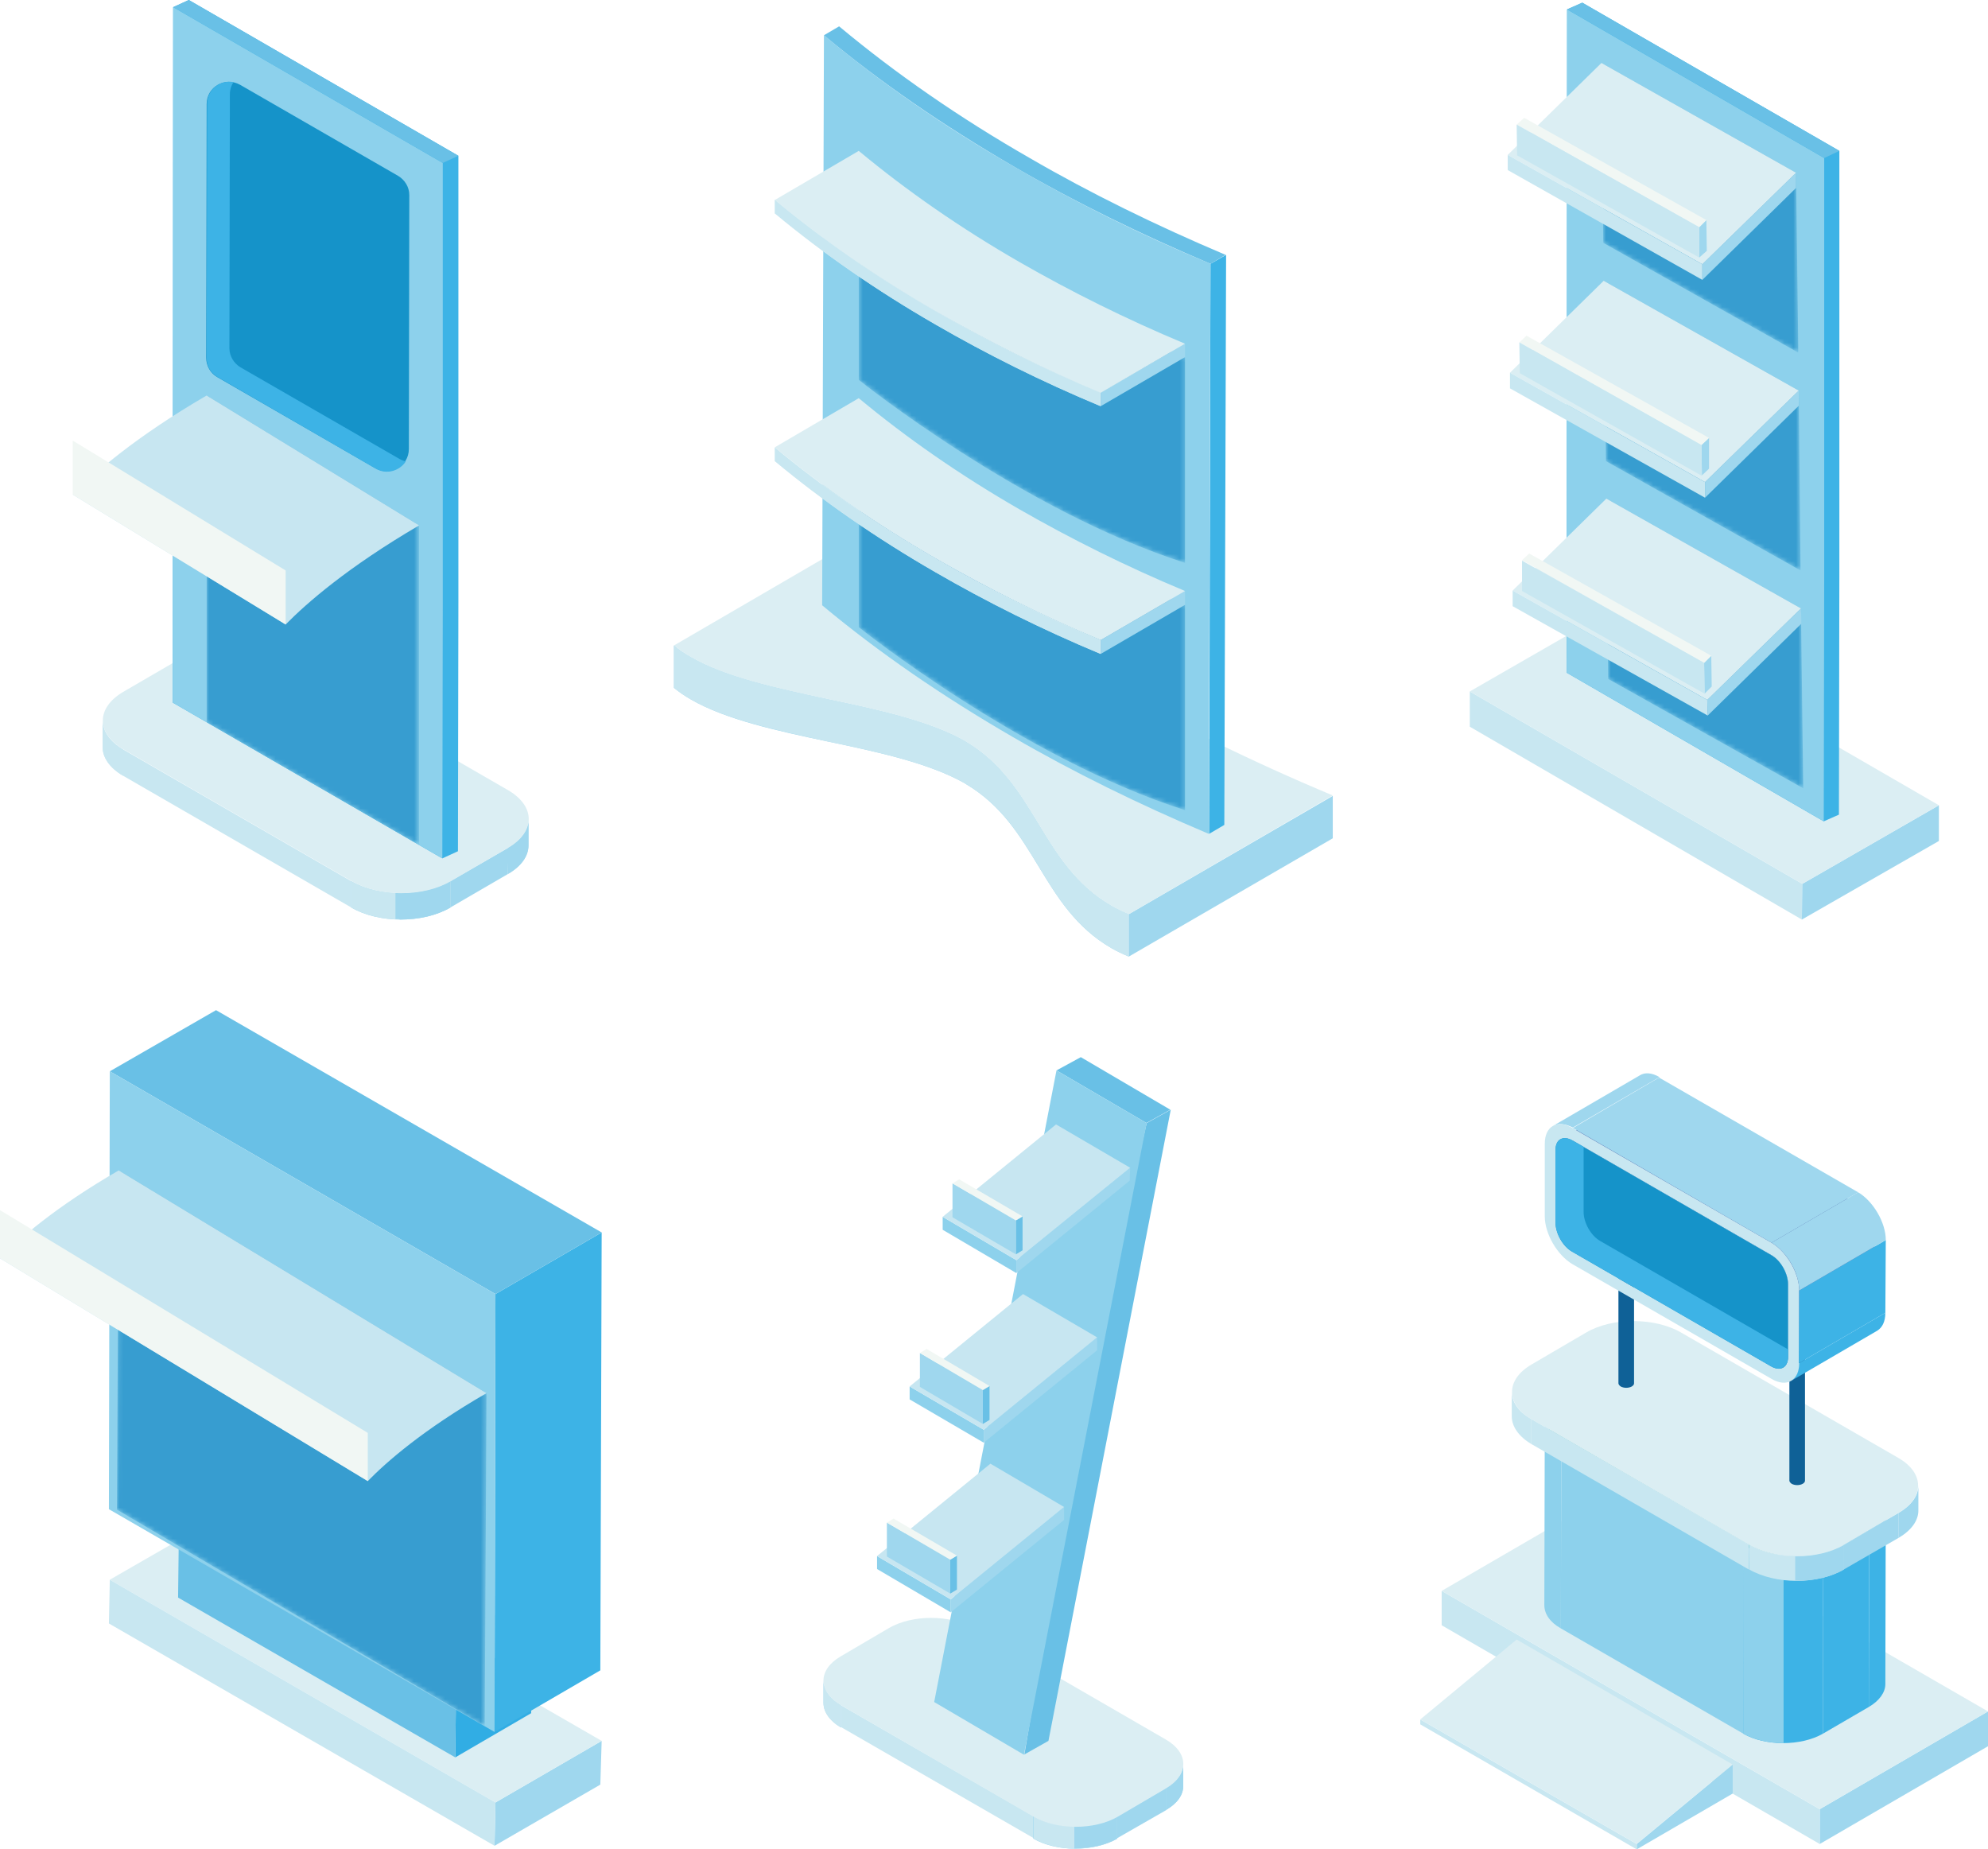 <?xml version="1.0" encoding="utf-8"?>
<!-- Generator: Adobe Illustrator 27.9.0, SVG Export Plug-In . SVG Version: 6.00 Build 0)  -->
<svg version="1.1" id="Layer_1" xmlns="http://www.w3.org/2000/svg" xmlns:xlink="http://www.w3.org/1999/xlink" x="0px" y="0px"
	 viewBox="0 0 445.4 414.3" style="enable-background:new 0 0 445.4 414.3;" xml:space="preserve">
<style type="text/css">
	.st0{clip-path:url(#SVGID_00000018211150684280387480000018396465437490925194_);}
	.st1{clip-path:url(#SVGID_00000176024546674884866100000012192607328755403946_);fill:#9FD7EE;}
	.st2{clip-path:url(#SVGID_00000136388329835871642440000012307981909150748048_);fill:#C8E7F1;}
	.st3{clip-path:url(#SVGID_00000149349394277598974920000009171039396391010181_);fill:#9FD7EE;}
	.st4{clip-path:url(#SVGID_00000032624589056062387770000014091180418415942332_);fill:#9FD7EE;}
	.st5{clip-path:url(#SVGID_00000018211150684280387480000018396465437490925194_);fill:#9FD7EE;}
	.st6{clip-path:url(#SVGID_00000018211150684280387480000018396465437490925194_);fill:#C8E7F1;}
	.st7{clip-path:url(#SVGID_00000180332081341048051070000003031655581840485279_);fill:#9FD7EE;}
	.st8{clip-path:url(#SVGID_00000167356085838385775480000000681618680873568409_);fill:#C8E7F1;}
	.st9{clip-path:url(#SVGID_00000167356085838385775480000000681618680873568409_);fill:#9FD7EE;}
	.st10{clip-path:url(#SVGID_00000146489477199931226050000012078106351900926090_);fill:#DBEEF3;}
	.st11{clip-path:url(#SVGID_00000018211150684280387480000018396465437490925194_);fill:#69C0E6;}
	.st12{clip-path:url(#SVGID_00000125581838703720183880000014384784227184738215_);fill:#69C0E6;}
	.st13{clip-path:url(#SVGID_00000018211150684280387480000018396465437490925194_);fill:#8DD1EC;}
	.st14{clip-path:url(#SVGID_00000018211150684280387480000018396465437490925194_);fill:#C7E6F1;}
	.st15{clip-path:url(#SVGID_00000018211150684280387480000018396465437490925194_);fill:#F1F7F4;}
	.st16{clip-path:url(#SVGID_00000018211150684280387480000018396465437490925194_);fill:#DBEEF3;}
	.st17{clip-path:url(#SVGID_00000040544824468770247520000006221260116746051227_);fill:#8DD1EC;}
	.st18{clip-path:url(#SVGID_00000173121653763764286230000001512143923613183404_);fill:#3DB3E6;}
	.st19{clip-path:url(#SVGID_00000018211150684280387480000018396465437490925194_);fill:#3DB3E6;}
	.st20{clip-path:url(#SVGID_00000062181900926246645460000005259566513972259976_);fill:#3DB3E6;}
	.st21{clip-path:url(#SVGID_00000062181900926246645460000005259566513972259976_);fill:#8DD1EC;}
	.st22{clip-path:url(#SVGID_00000050639767465630003130000012118484439168704905_);fill:#0BAAB1;}
	.st23{clip-path:url(#SVGID_00000082359072520726303730000000993186403747184567_);fill:#C8E7F1;}
	.st24{clip-path:url(#SVGID_00000037682269205030514610000015267486933427223696_);fill:#9FD7EE;}
	.st25{clip-path:url(#SVGID_00000135674192684269392550000003010225370533155742_);fill:#C8E7F1;}
	.st26{clip-path:url(#SVGID_00000135674192684269392550000003010225370533155742_);fill:#9FD7EE;}
	.st27{clip-path:url(#SVGID_00000107579254193967309450000012668575412249509269_);fill:#DBEEF3;}
	.st28{clip-path:url(#SVGID_00000107579254193967309450000012668575412249509269_);fill:#0F6197;}
	.st29{clip-path:url(#SVGID_00000107579254193967309450000012668575412249509269_);fill:#232F5E;}
	.st30{clip-path:url(#SVGID_00000107579254193967309450000012668575412249509269_);fill:#F1F2F4;}
	.st31{clip-path:url(#SVGID_00000107579254193967309450000012668575412249509269_);fill:#4A61A9;}
	.st32{clip-path:url(#SVGID_00000107579254193967309450000012668575412249509269_);fill:#9FD7EE;}
	.st33{clip-path:url(#SVGID_00000107579254193967309450000012668575412249509269_);fill:#3DB3E6;}
	.st34{clip-path:url(#SVGID_00000107579254193967309450000012668575412249509269_);fill:#C8E7F1;}
	.st35{clip-path:url(#SVGID_00000107579254193967309450000012668575412249509269_);fill:#1593C9;}
	.st36{clip-path:url(#SVGID_00000088845575935078578110000018420690065330858677_);fill:#C8E7F1;}
	.st37{clip-path:url(#SVGID_00000065055408691468442300000009297429987932005514_);fill:#9FD7EE;}
	.st38{clip-path:url(#SVGID_00000061464737878290750100000006925996984927070098_);fill:#9FD7EE;}
	.st39{clip-path:url(#SVGID_00000095329764772843716300000014609246010003281566_);fill:#9FD7EE;}
	.st40{clip-path:url(#SVGID_00000172417280884412378980000013336362388162485394_);fill:#C8E7F1;}
	.st41{clip-path:url(#SVGID_00000172417280884412378980000013336362388162485394_);fill:#9FD7EE;}
	.st42{clip-path:url(#SVGID_00000003784944723194094840000017625190693974032259_);fill:#DBEEF3;}
	.st43{clip-path:url(#SVGID_00000161628051618188134050000011843643165456047295_);fill:#1593C9;}
	.st44{clip-path:url(#SVGID_00000161628051618188134050000011843643165456047295_);fill:#3DB3E6;}
	.st45{filter:url(#Adobe_OpacityMaskFilter);}
	
		.st46{clip-path:url(#SVGID_00000119812633840907393020000004454235657032405388_);fill:url(#SVGID_00000110448332552436692640000010665346819834098853_);}
	
		.st47{clip-path:url(#SVGID_00000119812633840907393020000004454235657032405388_);mask:url(#SVGID_00000140727815488394270290000005402265069402383028_);fill:url(#SVGID_00000002371432634207106280000009541073317273913268_);}
	.st48{clip-path:url(#SVGID_00000104672934087980094030000015191716601702857376_);fill:#C7E6F1;}
	.st49{clip-path:url(#SVGID_00000134224990984874726590000009973190382621002884_);fill:#F1F7F4;}
	.st50{clip-path:url(#SVGID_00000134224990984874726590000009973190382621002884_);fill:#69C0E6;}
	.st51{clip-path:url(#SVGID_00000134224990984874726590000009973190382621002884_);fill:#9FD7EE;}
	.st52{clip-path:url(#SVGID_00000137819022850823265570000000796222464504728192_);fill:#C8E7F1;}
	.st53{clip-path:url(#SVGID_00000103980589045621513680000017633697374600522420_);fill:#DBEEF3;}
	.st54{clip-path:url(#SVGID_00000103980589045621513680000017633697374600522420_);fill:#3DB3E6;}
	.st55{clip-path:url(#SVGID_00000075124779558638162430000000731300838277725067_);fill:#8DD1EC;}
	.st56{clip-path:url(#SVGID_00000132770190442217209660000006044192006096279426_);fill:#69C0E6;}
	.st57{filter:url(#Adobe_OpacityMaskFilter_00000009579023479314430410000006072921772417326773_);}
	
		.st58{clip-path:url(#SVGID_00000090983565047578351870000003451470923537443736_);fill:url(#SVGID_00000118384809147290833560000013668454929503536536_);}
	
		.st59{clip-path:url(#SVGID_00000090983565047578351870000003451470923537443736_);mask:url(#SVGID_00000050620978518671693390000009697859980203088311_);fill:url(#SVGID_00000182504296094328379750000009939904719934744448_);}
	.st60{clip-path:url(#SVGID_00000090991152044711487940000000892723836951901623_);fill:#9FD7EE;}
	.st61{clip-path:url(#SVGID_00000090991152044711487940000000892723836951901623_);fill:#DBEEF3;}
	.st62{clip-path:url(#SVGID_00000131335743261645840860000000608289843795197319_);fill:#C8E7F1;}
	.st63{clip-path:url(#SVGID_00000167396085210346724900000010768816370803707524_);fill:#DBEEF3;}
	.st64{filter:url(#Adobe_OpacityMaskFilter_00000107585305154485072490000003272332844690178727_);}
	
		.st65{clip-path:url(#SVGID_00000129185190910936521350000011538530567467926676_);fill:url(#SVGID_00000066511749562764469430000016160357238750870436_);}
	
		.st66{clip-path:url(#SVGID_00000129185190910936521350000011538530567467926676_);mask:url(#SVGID_00000108993981495861163420000010381209851938578866_);fill:url(#SVGID_00000145027189122078876470000010848719543396427707_);}
	.st67{clip-path:url(#SVGID_00000129903642745620330560000002469125592300185753_);fill:#9FD7EE;}
	.st68{clip-path:url(#SVGID_00000129903642745620330560000002469125592300185753_);fill:#DBEEF3;}
	.st69{clip-path:url(#SVGID_00000037655310061354174830000008944813122713529484_);fill:#C8E7F1;}
	.st70{clip-path:url(#SVGID_00000169536208068701766930000001686161134274046132_);fill:#DBEEF3;}
	.st71{clip-path:url(#SVGID_00000169536208068701766930000001686161134274046132_);fill:#9FD7EE;}
	.st72{clip-path:url(#SVGID_00000169536208068701766930000001686161134274046132_);fill:#C8E7F1;}
	.st73{clip-path:url(#SVGID_00000169536208068701766930000001686161134274046132_);fill:#31ADE4;}
	.st74{clip-path:url(#SVGID_00000169536208068701766930000001686161134274046132_);fill:#69C0E6;}
	.st75{clip-path:url(#SVGID_00000169536208068701766930000001686161134274046132_);fill:#3DB3E6;}
	.st76{clip-path:url(#SVGID_00000169536208068701766930000001686161134274046132_);fill:#8DD1EC;}
	.st77{filter:url(#Adobe_OpacityMaskFilter_00000068638652679218733960000013751448923572034189_);}
	
		.st78{clip-path:url(#SVGID_00000036944103260092497220000005158208837108222093_);fill:url(#SVGID_00000004523676400663144360000003845488498755158932_);}
	
		.st79{clip-path:url(#SVGID_00000036944103260092497220000005158208837108222093_);mask:url(#SVGID_00000129186496525740909320000012198413515126978747_);fill:url(#SVGID_00000052072906549840654510000010428816957451619468_);}
	.st80{clip-path:url(#SVGID_00000117671688333888090950000015437155394382663581_);fill:#C7E6F1;}
	.st81{clip-path:url(#SVGID_00000064315962106609042770000003572972215537539971_);fill:#F1F7F4;}
	.st82{clip-path:url(#SVGID_00000064315962106609042770000003572972215537539971_);fill:#C8E7F1;}
	.st83{clip-path:url(#SVGID_00000064315962106609042770000003572972215537539971_);fill:#9FD7EE;}
	.st84{clip-path:url(#SVGID_00000064315962106609042770000003572972215537539971_);fill:#DBEEF3;}
	.st85{clip-path:url(#SVGID_00000064315962106609042770000003572972215537539971_);fill:#3DB3E6;}
	.st86{clip-path:url(#SVGID_00000064315962106609042770000003572972215537539971_);fill:#8DD1EC;}
	.st87{clip-path:url(#SVGID_00000064315962106609042770000003572972215537539971_);fill:#69C0E6;}
	.st88{filter:url(#Adobe_OpacityMaskFilter_00000170247463337926294530000013106326057613415567_);}
	
		.st89{clip-path:url(#SVGID_00000061448630917408872120000002074562290756583331_);fill:url(#SVGID_00000136405394084435662030000007624342556919887240_);}
	
		.st90{clip-path:url(#SVGID_00000061448630917408872120000002074562290756583331_);mask:url(#SVGID_00000132780489947502438790000006174301823515346832_);fill:url(#SVGID_00000069388846915553313400000002982410746888192908_);}
	.st91{clip-path:url(#SVGID_00000023239211789936534450000016313933864826055574_);fill:#9FD7EE;}
	.st92{clip-path:url(#SVGID_00000023239211789936534450000016313933864826055574_);fill:#DBEEF3;}
	.st93{clip-path:url(#SVGID_00000023239211789936534450000016313933864826055574_);fill:#C8E7F1;}
	.st94{clip-path:url(#SVGID_00000023239211789936534450000016313933864826055574_);fill:#F1F7F4;}
	.st95{filter:url(#Adobe_OpacityMaskFilter_00000030469506575920087570000006220342136844694404_);}
	
		.st96{clip-path:url(#SVGID_00000026129898476932469610000009501826640747086727_);fill:url(#SVGID_00000066499727637285733020000007793879394983573695_);}
	
		.st97{clip-path:url(#SVGID_00000026129898476932469610000009501826640747086727_);mask:url(#SVGID_00000076572953010694615900000001300711930282471845_);fill:url(#SVGID_00000141441358475798292690000010671612967911114385_);}
	.st98{clip-path:url(#SVGID_00000071552959503314494570000015204877255562650288_);fill:#9FD7EE;}
	.st99{clip-path:url(#SVGID_00000071552959503314494570000015204877255562650288_);fill:#DBEEF3;}
	.st100{clip-path:url(#SVGID_00000071552959503314494570000015204877255562650288_);fill:#C8E7F1;}
	.st101{clip-path:url(#SVGID_00000071552959503314494570000015204877255562650288_);fill:#F1F7F4;}
	.st102{filter:url(#Adobe_OpacityMaskFilter_00000178904350938419490400000010974641702279091335_);}
	
		.st103{clip-path:url(#SVGID_00000013888580855660667220000002301504818130324639_);fill:url(#SVGID_00000019648161446578013690000017460144145125551038_);}
	
		.st104{clip-path:url(#SVGID_00000013888580855660667220000002301504818130324639_);mask:url(#SVGID_00000164490262206027745770000003476391381003411129_);fill:url(#SVGID_00000013156124375677080020000017105578158978062987_);}
	.st105{clip-path:url(#SVGID_00000005949735092331079260000007399104817452711298_);fill:#9FD7EE;}
	.st106{clip-path:url(#SVGID_00000005949735092331079260000007399104817452711298_);fill:#DBEEF3;}
	.st107{clip-path:url(#SVGID_00000005949735092331079260000007399104817452711298_);fill:#C8E7F1;}
	.st108{clip-path:url(#SVGID_00000005949735092331079260000007399104817452711298_);fill:#F1F7F4;}
</style>
<g>
	<defs>
		<rect id="SVGID_1_" width="445.4" height="414.3"/>
	</defs>
	<clipPath id="SVGID_00000056395239152336995150000012942711993009870013_">
		<use xlink:href="#SVGID_1_"  style="overflow:visible;"/>
	</clipPath>
	<g style="clip-path:url(#SVGID_00000056395239152336995150000012942711993009870013_);">
		<defs>
			<rect id="SVGID_00000071518823356546369340000017990520147665344683_" width="445.4" height="414.3"/>
		</defs>
		<clipPath id="SVGID_00000096060106369262483400000017052654129301866414_">
			<use xlink:href="#SVGID_00000071518823356546369340000017990520147665344683_"  style="overflow:visible;"/>
		</clipPath>
		<path style="clip-path:url(#SVGID_00000096060106369262483400000017052654129301866414_);fill:#9FD7EE;" d="M184.5,381.5l0-5
			c0,2,1.3,4,3.9,5.5l0,5C185.8,385.4,184.5,383.4,184.5,381.5"/>
	</g>
	<g style="clip-path:url(#SVGID_00000056395239152336995150000012942711993009870013_);">
		<defs>
			<path id="SVGID_00000179613778678389935470000010888285339619491210_" d="M184.5,381.5c0,2,1.3,4,3.9,5.5l0-5
				c-2.6-1.5-3.9-3.5-3.9-5.5L184.5,381.5z"/>
		</defs>
		<clipPath id="SVGID_00000091693990520870519500000005435988186108918413_">
			<use xlink:href="#SVGID_00000179613778678389935470000010888285339619491210_"  style="overflow:visible;"/>
		</clipPath>
		<path style="clip-path:url(#SVGID_00000091693990520870519500000005435988186108918413_);fill:#C8E7F1;" d="M188.4,382l0,5
			c-2.6-1.5-3.9-3.5-3.9-5.5l0-5C184.5,378.5,185.8,380.5,188.4,382"/>
	</g>
	<g style="clip-path:url(#SVGID_00000056395239152336995150000012942711993009870013_);">
		<defs>
			<rect id="SVGID_00000162327207910854756560000007674829364891704448_" width="445.4" height="414.3"/>
		</defs>
		<clipPath id="SVGID_00000142865188647438160180000011237236072092110762_">
			<use xlink:href="#SVGID_00000162327207910854756560000007674829364891704448_"  style="overflow:visible;"/>
		</clipPath>
		<path style="clip-path:url(#SVGID_00000142865188647438160180000011237236072092110762_);fill:#9FD7EE;" d="M265.1,395.1l0,5
			c0,2-1.3,3.9-3.9,5.4l0-5C263.8,399,265.1,397.1,265.1,395.1"/>
	</g>
	<g style="clip-path:url(#SVGID_00000056395239152336995150000012942711993009870013_);">
		<defs>
			<path id="SVGID_00000013167871409333322380000012379165564953436826_" d="M261.3,400.5l0,5c2.6-1.5,3.9-3.4,3.9-5.4l0-5
				C265.1,397.1,263.8,399,261.3,400.5"/>
		</defs>
		<clipPath id="SVGID_00000021101779297415870550000009882434455207285180_">
			<use xlink:href="#SVGID_00000013167871409333322380000012379165564953436826_"  style="overflow:visible;"/>
		</clipPath>
		<path style="clip-path:url(#SVGID_00000021101779297415870550000009882434455207285180_);fill:#9FD7EE;" d="M265.1,395.1l0,5
			c0,2-1.3,3.9-3.9,5.4l0-5C263.8,399,265.1,397.1,265.1,395.1"/>
	</g>
	<polygon style="clip-path:url(#SVGID_00000056395239152336995150000012942711993009870013_);fill:#9FD7EE;" points="261.3,400.5 
		261.3,405.5 250.3,411.8 250.3,406.9 	"/>
	<polygon style="clip-path:url(#SVGID_00000056395239152336995150000012942711993009870013_);fill:#C8E7F1;" points="231.6,406.9 
		231.6,411.8 188.4,386.9 188.4,382 	"/>
	<g style="clip-path:url(#SVGID_00000056395239152336995150000012942711993009870013_);">
		<defs>
			<rect id="SVGID_00000106849170017971232700000007848710258982109358_" width="445.4" height="414.3"/>
		</defs>
		<clipPath id="SVGID_00000087403090689358247790000014591252357699443639_">
			<use xlink:href="#SVGID_00000106849170017971232700000007848710258982109358_"  style="overflow:visible;"/>
		</clipPath>
		<path style="clip-path:url(#SVGID_00000087403090689358247790000014591252357699443639_);fill:#9FD7EE;" d="M250.3,406.9l0,5
			c-5.2,3-13.6,3-18.8,0l0-5C236.8,409.9,245.2,409.9,250.3,406.9"/>
	</g>
	<g style="clip-path:url(#SVGID_00000056395239152336995150000012942711993009870013_);">
		<defs>
			<path id="SVGID_00000111159253583487731270000011643305337090975147_" d="M231.6,406.9l0,5c5.2,3,13.6,3,18.8,0l0-5
				C245.2,409.9,236.8,409.9,231.6,406.9"/>
		</defs>
		<clipPath id="SVGID_00000012431300987598766870000004601899345808533433_">
			<use xlink:href="#SVGID_00000111159253583487731270000011643305337090975147_"  style="overflow:visible;"/>
		</clipPath>
		<path style="clip-path:url(#SVGID_00000012431300987598766870000004601899345808533433_);fill:#C8E7F1;" d="M250.3,406.9l0,5
			c-5.2,3-13.6,3-18.8,0l0-5C236.8,409.9,245.2,409.9,250.3,406.9"/>
		<path style="clip-path:url(#SVGID_00000012431300987598766870000004601899345808533433_);fill:#9FD7EE;" d="M240.7,409.1v5
			c3.5,0,7-0.7,9.6-2.2l0-5C247.7,408.4,244.2,409.2,240.7,409.1"/>
	</g>
	<g style="clip-path:url(#SVGID_00000056395239152336995150000012942711993009870013_);">
		<defs>
			<rect id="SVGID_00000114075612177651501010000008736813896262825880_" width="445.4" height="414.3"/>
		</defs>
		<clipPath id="SVGID_00000062892171755057093750000013821616532514411173_">
			<use xlink:href="#SVGID_00000114075612177651501010000008736813896262825880_"  style="overflow:visible;"/>
		</clipPath>
		<path style="clip-path:url(#SVGID_00000062892171755057093750000013821616532514411173_);fill:#DBEEF3;" d="M261.2,389.7
			c5.2,3,5.2,7.9,0.1,10.9l-10.9,6.4c-5.2,3-13.6,3-18.8,0L188.4,382c-5.2-3-5.2-7.9-0.1-10.9l10.9-6.4c5.2-3,13.6-3,18.8,0
			L261.2,389.7z"/>
	</g>
	<polygon style="clip-path:url(#SVGID_00000056395239152336995150000012942711993009870013_);fill:#69C0E6;" points="229.5,393.1 
		243.6,310.5 256.9,251.6 262.3,248.6 234.9,390 229.4,393.1 	"/>
	<g style="clip-path:url(#SVGID_00000056395239152336995150000012942711993009870013_);">
		<defs>
			<path id="SVGID_00000025404498093487969950000002452245313617788820_" d="M236.7,239.8l20.1,11.8l5.4-3
				c-6-3.5-14.1-8.3-20.1-11.8L236.7,239.8z"/>
		</defs>
		<clipPath id="SVGID_00000126306142691370124840000016419025282863517357_">
			<use xlink:href="#SVGID_00000025404498093487969950000002452245313617788820_"  style="overflow:visible;"/>
		</clipPath>
		<polygon style="clip-path:url(#SVGID_00000126306142691370124840000016419025282863517357_);fill:#69C0E6;" points="262.3,248.6 
			242.2,236.8 236.7,239.8 256.9,251.6 		"/>
	</g>
	<polygon style="clip-path:url(#SVGID_00000056395239152336995150000012942711993009870013_);fill:#8DD1EC;" points="256.9,251.6 
		236.7,239.8 209.3,381.3 229.4,393.1 	"/>
	<polygon style="clip-path:url(#SVGID_00000056395239152336995150000012942711993009870013_);fill:#9FD7EE;" points="227.7,282.3 
		227.7,285.2 253.1,264.5 253.2,261.6 	"/>
	<polygon style="clip-path:url(#SVGID_00000056395239152336995150000012942711993009870013_);fill:#8DD1EC;" points="227.7,282.3 
		211.2,272.6 211.2,275.5 227.7,285.2 	"/>
	<polygon style="clip-path:url(#SVGID_00000056395239152336995150000012942711993009870013_);fill:#C7E6F1;" points="253.2,261.6 
		236.6,251.9 211.2,272.6 227.7,282.3 	"/>
	<polygon style="clip-path:url(#SVGID_00000056395239152336995150000012942711993009870013_);fill:#69C0E6;" points="227.6,273.4 
		227.6,281 229.1,280.1 229.1,272.5 	"/>
	<polygon style="clip-path:url(#SVGID_00000056395239152336995150000012942711993009870013_);fill:#9FD7EE;" points="227.6,273.4 
		213.4,265.1 213.4,272.7 227.6,281 	"/>
	<polygon style="clip-path:url(#SVGID_00000056395239152336995150000012942711993009870013_);fill:#F1F7F4;" points="229.1,272.5 
		214.9,264.2 213.4,265.1 227.6,273.4 	"/>
	<polygon style="clip-path:url(#SVGID_00000056395239152336995150000012942711993009870013_);fill:#9FD7EE;" points="220.4,320.3 
		220.4,323.2 245.8,302.5 245.8,299.6 	"/>
	<polygon style="clip-path:url(#SVGID_00000056395239152336995150000012942711993009870013_);fill:#8DD1EC;" points="220.4,320.3 
		203.8,310.6 203.8,313.5 220.4,323.2 	"/>
	<polygon style="clip-path:url(#SVGID_00000056395239152336995150000012942711993009870013_);fill:#C7E6F1;" points="245.8,299.6 
		229.2,289.9 203.8,310.6 220.4,320.3 	"/>
	<polygon style="clip-path:url(#SVGID_00000056395239152336995150000012942711993009870013_);fill:#69C0E6;" points="220.2,311.4 
		220.2,319 221.7,318.1 221.7,310.5 	"/>
	<polygon style="clip-path:url(#SVGID_00000056395239152336995150000012942711993009870013_);fill:#9FD7EE;" points="220.2,311.4 
		206.1,303.1 206.1,310.7 220.2,319 	"/>
	<polygon style="clip-path:url(#SVGID_00000056395239152336995150000012942711993009870013_);fill:#F1F7F4;" points="221.7,310.5 
		207.6,302.2 206.1,303.1 220.2,311.4 	"/>
	<polygon style="clip-path:url(#SVGID_00000056395239152336995150000012942711993009870013_);fill:#9FD7EE;" points="213,358.3 
		213,361.2 238.4,340.5 238.4,337.6 	"/>
	<polygon style="clip-path:url(#SVGID_00000056395239152336995150000012942711993009870013_);fill:#8DD1EC;" points="213,358.3 
		196.5,348.6 196.5,351.5 213,361.2 	"/>
	<polygon style="clip-path:url(#SVGID_00000056395239152336995150000012942711993009870013_);fill:#C7E6F1;" points="238.4,337.6 
		221.9,327.9 196.5,348.6 213,358.3 	"/>
	<polygon style="clip-path:url(#SVGID_00000056395239152336995150000012942711993009870013_);fill:#69C0E6;" points="212.9,349.4 
		212.9,357 214.4,356.1 214.4,348.5 	"/>
	<polygon style="clip-path:url(#SVGID_00000056395239152336995150000012942711993009870013_);fill:#9FD7EE;" points="212.9,349.4 
		198.7,341.1 198.7,348.7 212.9,357 	"/>
	<polygon style="clip-path:url(#SVGID_00000056395239152336995150000012942711993009870013_);fill:#F1F7F4;" points="214.4,348.5 
		200.2,340.2 198.7,341.1 212.9,349.4 	"/>
	<polygon style="clip-path:url(#SVGID_00000056395239152336995150000012942711993009870013_);fill:#9FD7EE;" points="407.7,405.3 
		407.7,413.1 445.4,391.2 445.4,383.4 	"/>
	<polygon style="clip-path:url(#SVGID_00000056395239152336995150000012942711993009870013_);fill:#C8E7F1;" points="407.7,405.3 
		407.7,413.1 323,364.1 323,356.4 	"/>
	<polygon style="clip-path:url(#SVGID_00000056395239152336995150000012942711993009870013_);fill:#DBEEF3;" points="323,356.4 
		407.7,405.3 445.4,383.4 360.7,334.5 	"/>
	<polygon style="clip-path:url(#SVGID_00000056395239152336995150000012942711993009870013_);fill:#9FD7EE;" points="366.7,413.1 
		366.7,414.3 388.2,401.8 388.2,395.3 	"/>
	<polygon style="clip-path:url(#SVGID_00000056395239152336995150000012942711993009870013_);fill:#C8E7F1;" points="318.2,386.3 
		366.7,414.3 366.7,413.1 318.2,385.2 	"/>
	<polygon style="clip-path:url(#SVGID_00000056395239152336995150000012942711993009870013_);fill:#DBEEF3;" points="388.2,395.3 
		366.7,413.1 318.2,385.2 339.8,367.3 	"/>
	<g style="clip-path:url(#SVGID_00000056395239152336995150000012942711993009870013_);">
		<defs>
			<path id="SVGID_00000082353210209831330550000012710391164889228466_" d="M346,359.6c0,1.9,1.2,3.8,3.7,5.2l0.1-42.2
				c-2.5-1.4-3.7-3.3-3.7-5.2L346,359.6z"/>
		</defs>
		<clipPath id="SVGID_00000007413264879169507280000005269616232108966059_">
			<use xlink:href="#SVGID_00000082353210209831330550000012710391164889228466_"  style="overflow:visible;"/>
		</clipPath>
		<path style="clip-path:url(#SVGID_00000007413264879169507280000005269616232108966059_);fill:#8DD1EC;" d="M349.8,322.6
			l-0.1,42.2c-2.5-1.4-3.7-3.3-3.7-5.2l0.1-42.2C346.1,319.3,347.3,321.2,349.8,322.6"/>
	</g>
	<g style="clip-path:url(#SVGID_00000056395239152336995150000012942711993009870013_);">
		<defs>
			<path id="SVGID_00000089564487231117317930000017090325795683882161_" d="M418.8,340.2l-0.1,42.2c2.4-1.4,3.7-3.3,3.7-5.1
				l0.1-42.2C422.5,336.9,421.3,338.8,418.8,340.2"/>
		</defs>
		<clipPath id="SVGID_00000004545046581022513470000007295204969297185962_">
			<use xlink:href="#SVGID_00000089564487231117317930000017090325795683882161_"  style="overflow:visible;"/>
		</clipPath>
		<path style="clip-path:url(#SVGID_00000004545046581022513470000007295204969297185962_);fill:#3DB3E6;" d="M422.5,335.1
			l-0.1,42.2c0,1.9-1.2,3.7-3.7,5.1l0.1-42.2C421.3,338.8,422.5,336.9,422.5,335.1"/>
	</g>
	<polygon style="clip-path:url(#SVGID_00000056395239152336995150000012942711993009870013_);fill:#3DB3E6;" points="418.8,340.2 
		418.7,382.4 408.4,388.4 408.5,346.2 	"/>
	<polygon style="clip-path:url(#SVGID_00000056395239152336995150000012942711993009870013_);fill:#8DD1EC;" points="390.7,346.2 
		390.6,388.4 349.7,364.8 349.8,322.6 	"/>
	<g style="clip-path:url(#SVGID_00000056395239152336995150000012942711993009870013_);">
		<defs>
			<path id="SVGID_00000121276073574363297540000017300812091809063046_" d="M390.7,346.2l-0.1,42.2c4.9,2.8,12.9,2.8,17.8,0
				l0.1-42.2C403.6,349,395.6,349,390.7,346.2"/>
		</defs>
		<clipPath id="SVGID_00000060708715038994090530000004797615408271743107_">
			<use xlink:href="#SVGID_00000121276073574363297540000017300812091809063046_"  style="overflow:visible;"/>
		</clipPath>
		<path style="clip-path:url(#SVGID_00000060708715038994090530000004797615408271743107_);fill:#3DB3E6;" d="M408.5,346.2
			l-0.1,42.2c-4.9,2.8-12.9,2.8-17.8,0l0.1-42.2C395.6,349,403.6,349,408.5,346.2"/>
		<path style="clip-path:url(#SVGID_00000060708715038994090530000004797615408271743107_);fill:#8DD1EC;" d="M399.6,348.3
			c-3.2,0-6.4-0.7-8.9-2.1l-0.1,42.2c2.5,1.4,5.8,2.1,9,2.1V348.3z"/>
	</g>
	<g style="clip-path:url(#SVGID_00000056395239152336995150000012942711993009870013_);">
		<defs>
			<rect id="SVGID_00000051373051082673914700000000094636715700132516_" width="445.4" height="414.3"/>
		</defs>
		<clipPath id="SVGID_00000085214038299238245600000012626956068053073028_">
			<use xlink:href="#SVGID_00000051373051082673914700000000094636715700132516_"  style="overflow:visible;"/>
		</clipPath>
		<path style="clip-path:url(#SVGID_00000085214038299238245600000012626956068053073028_);fill:#0BAAB1;" d="M418.8,329.9
			c4.9,2.8,5,7.5,0.1,10.3l-10.4,6c-4.9,2.8-12.9,2.8-17.8,0l-40.9-23.6c-4.9-2.8-5-7.5-0.1-10.3l10.4-6c4.9-2.8,12.9-2.8,17.8,0
			L418.8,329.9z"/>
	</g>
	<g style="clip-path:url(#SVGID_00000056395239152336995150000012942711993009870013_);">
		<defs>
			<path id="SVGID_00000168109529742088791310000018235924727428921532_" d="M338.7,317.3c0,2.2,1.5,4.5,4.4,6.2l0-5.6
				c-3-1.7-4.4-3.9-4.4-6.2L338.7,317.3z"/>
		</defs>
		<clipPath id="SVGID_00000049202130227375874230000015722363963552626104_">
			<use xlink:href="#SVGID_00000168109529742088791310000018235924727428921532_"  style="overflow:visible;"/>
		</clipPath>
		<path style="clip-path:url(#SVGID_00000049202130227375874230000015722363963552626104_);fill:#C8E7F1;" d="M343.1,317.9l0,5.6
			c-3-1.7-4.4-3.9-4.4-6.2l0-5.6C338.7,313.9,340.2,316.2,343.1,317.9"/>
	</g>
	<g style="clip-path:url(#SVGID_00000056395239152336995150000012942711993009870013_);">
		<defs>
			<path id="SVGID_00000116218291107518313530000006203462126706181292_" d="M425.4,338.9l0,5.6c2.9-1.7,4.4-3.9,4.4-6.1l0-5.6
				C429.8,335,428.3,337.2,425.4,338.9"/>
		</defs>
		<clipPath id="SVGID_00000002352341373809334660000017376530232367380925_">
			<use xlink:href="#SVGID_00000116218291107518313530000006203462126706181292_"  style="overflow:visible;"/>
		</clipPath>
		<path style="clip-path:url(#SVGID_00000002352341373809334660000017376530232367380925_);fill:#9FD7EE;" d="M429.8,332.8l0,5.6
			c0,2.2-1.5,4.4-4.4,6.1l0-5.6C428.3,337.2,429.8,335,429.8,332.8"/>
	</g>
	<polygon style="clip-path:url(#SVGID_00000056395239152336995150000012942711993009870013_);fill:#9FD7EE;" points="425.4,338.9 
		425.4,344.5 413.1,351.6 413.1,346 	"/>
	<polygon style="clip-path:url(#SVGID_00000056395239152336995150000012942711993009870013_);fill:#C8E7F1;" points="391.9,346 
		391.8,351.6 343.1,323.5 343.1,317.9 	"/>
	<g style="clip-path:url(#SVGID_00000056395239152336995150000012942711993009870013_);">
		<defs>
			<path id="SVGID_00000038412687562766695590000000333733887896607876_" d="M391.9,346l0,5.6c5.9,3.4,15.4,3.4,21.2,0l0-5.6
				C407.2,349.4,397.7,349.4,391.9,346"/>
		</defs>
		<clipPath id="SVGID_00000134211868629173939150000008910222241591432631_">
			<use xlink:href="#SVGID_00000038412687562766695590000000333733887896607876_"  style="overflow:visible;"/>
		</clipPath>
		<path style="clip-path:url(#SVGID_00000134211868629173939150000008910222241591432631_);fill:#C8E7F1;" d="M413.1,346l0,5.6
			c-5.8,3.4-15.3,3.4-21.2,0l0-5.6C397.7,349.4,407.2,349.4,413.1,346"/>
		<path style="clip-path:url(#SVGID_00000134211868629173939150000008910222241591432631_);fill:#9FD7EE;" d="M402.2,348.6v5.6
			c3.9,0,7.9-0.8,10.9-2.5l0-5.6C410.1,347.8,406.1,348.6,402.2,348.6"/>
	</g>
	<g style="clip-path:url(#SVGID_00000056395239152336995150000012942711993009870013_);">
		<defs>
			<rect id="SVGID_00000123440940465355970660000014540389777265048218_" width="445.4" height="414.3"/>
		</defs>
		<clipPath id="SVGID_00000062180987308360139760000015566532835133835696_">
			<use xlink:href="#SVGID_00000123440940465355970660000014540389777265048218_"  style="overflow:visible;"/>
		</clipPath>
		<path style="clip-path:url(#SVGID_00000062180987308360139760000015566532835133835696_);fill:#DBEEF3;" d="M425.3,326.6
			c5.9,3.4,5.9,8.9,0.1,12.3l-12.3,7.2c-5.8,3.4-15.3,3.4-21.2,0l-48.7-28.1c-5.9-3.4-5.9-8.9-0.1-12.3l12.3-7.2
			c5.8-3.4,15.3-3.4,21.2,0L425.3,326.6z"/>
		<path style="clip-path:url(#SVGID_00000062180987308360139760000015566532835133835696_);fill:#0F6197;" d="M366.1,279.2l0,30.7
			c0,0.3-0.2,0.5-0.5,0.7c-0.7,0.4-1.8,0.4-2.5,0c-0.3-0.2-0.5-0.5-0.5-0.7l0-30.7c0,0.3,0.2,0.5,0.5,0.7c0.7,0.4,1.8,0.4,2.5,0
			C365.9,279.7,366.1,279.5,366.1,279.2"/>
		<path style="clip-path:url(#SVGID_00000062180987308360139760000015566532835133835696_);fill:#232F5E;" d="M365.6,278.5
			c0.7,0.4,0.7,1,0,1.4c-0.7,0.4-1.8,0.4-2.5,0c-0.7-0.4-0.7-1,0-1.4C363.7,278.1,364.9,278.1,365.6,278.5"/>
		<path style="clip-path:url(#SVGID_00000062180987308360139760000015566532835133835696_);fill:#0F6197;" d="M404.4,301l0,30.7
			c0,0.3-0.2,0.5-0.5,0.7c-0.7,0.4-1.8,0.4-2.5,0c-0.3-0.2-0.5-0.5-0.5-0.7l0-30.7c0,0.3,0.2,0.5,0.5,0.7c0.7,0.4,1.8,0.4,2.5,0
			C404.2,301.5,404.4,301.3,404.4,301"/>
		<path style="clip-path:url(#SVGID_00000062180987308360139760000015566532835133835696_);fill:#232F5E;" d="M403.9,300.3
			c0.7,0.4,0.7,1,0,1.4c-0.7,0.4-1.8,0.4-2.5,0c-0.7-0.4-0.7-1,0-1.4C402.1,299.9,403.2,299.9,403.9,300.3"/>
		<path style="clip-path:url(#SVGID_00000062180987308360139760000015566532835133835696_);fill:#F1F2F4;" d="M368.6,265.5
			c0.7,1.5,1.8,2.9,3.1,3.6l-19.4,11.3c-1.3-0.7-2.4-2.1-3.1-3.6C355.7,273,362.1,269.3,368.6,265.5"/>
		<path style="clip-path:url(#SVGID_00000062180987308360139760000015566532835133835696_);fill:#F1F2F4;" d="M368.6,265.5
			c-6.5,3.8-10.7,11.3-19.4,11.3c-0.4-0.9-0.7-1.9-0.7-2.9l19.4-11.3C367.9,263.6,368.2,264.6,368.6,265.5"/>
		<polygon style="clip-path:url(#SVGID_00000062180987308360139760000015566532835133835696_);fill:#F1F2F4;" points="348.6,257.6 
			368,246.3 367.9,262.6 348.5,273.9 		"/>
		<path style="clip-path:url(#SVGID_00000062180987308360139760000015566532835133835696_);fill:#F1F2F4;" d="M349.7,255.2
			l19.4-11.3c-0.7,0.4-1.1,1.2-1.1,2.4l-19.4,11.3C348.6,256.4,349,255.6,349.7,255.2"/>
		<path style="clip-path:url(#SVGID_00000062180987308360139760000015566532835133835696_);fill:#4A61A9;" d="M349.7,255.2
			l19.4-11.3c0.7-0.4,1.6-0.3,2.7,0.3l-19.4,11.3C351.3,254.9,350.4,254.8,349.7,255.2"/>
		<path style="clip-path:url(#SVGID_00000062180987308360139760000015566532835133835696_);fill:#9FD7EE;" d="M348,252.2l19.4-11.3
			c1.1-0.7,2.7-0.6,4.4,0.4l-19.4,11.3C350.6,251.7,349.1,251.6,348,252.2"/>
		<polygon style="clip-path:url(#SVGID_00000062180987308360139760000015566532835133835696_);fill:#F1F2F4;" points="352.3,280.4 
			371.7,269.1 416.2,294.8 396.8,306.1 		"/>
		<path style="clip-path:url(#SVGID_00000062180987308360139760000015566532835133835696_);fill:#F1F2F4;" d="M418.9,295.1
			l-19.4,11.3c-0.7,0.4-1.6,0.3-2.7-0.3l19.4-11.3C417.3,295.4,418.2,295.5,418.9,295.1"/>
		<path style="clip-path:url(#SVGID_00000062180987308360139760000015566532835133835696_);fill:#4A61A9;" d="M418.9,295.1
			l-19.4,11.3c0.7-0.4,1.1-1.2,1.1-2.4l19.4-11.3C420,293.9,419.6,294.7,418.9,295.1"/>
		<path style="clip-path:url(#SVGID_00000062180987308360139760000015566532835133835696_);fill:#3DB3E6;" d="M420.6,298.1
			l-19.4,11.3c1.1-0.6,1.8-2,1.8-4l19.4-11.3C422.4,296.1,421.7,297.4,420.6,298.1"/>
		<polygon style="clip-path:url(#SVGID_00000062180987308360139760000015566532835133835696_);fill:#4A61A9;" points="400.6,287.7 
			420,276.4 420,292.7 400.6,304 		"/>
		<polygon style="clip-path:url(#SVGID_00000062180987308360139760000015566532835133835696_);fill:#4A61A9;" points="352.3,255.5 
			371.7,244.2 416.3,269.9 396.9,281.2 		"/>
		<path style="clip-path:url(#SVGID_00000062180987308360139760000015566532835133835696_);fill:#4A61A9;" d="M396.9,281.2
			l19.4-11.3c2.1,1.2,3.7,4.1,3.7,6.5l-19.4,11.3C400.6,285.3,399,282.4,396.9,281.2"/>
		<path style="clip-path:url(#SVGID_00000062180987308360139760000015566532835133835696_);fill:#C8E7F1;" d="M396.9,278.4
			c3.4,2,6.2,6.8,6.2,10.7l0,16.3c0,3.9-2.8,5.5-6.2,3.5l-44.6-25.7c-3.4-2-6.2-6.8-6.2-10.7l0-16.3c0-3.9,2.8-5.5,6.2-3.5
			L396.9,278.4z M400.6,304l0-16.3c0-2.4-1.7-5.3-3.7-6.5l-44.6-25.7c-2.1-1.2-3.8-0.2-3.8,2.1l0,16.3c0,2.4,1.7,5.3,3.7,6.5
			l44.6,25.7C398.9,307.3,400.6,306.3,400.6,304"/>
		<path style="clip-path:url(#SVGID_00000062180987308360139760000015566532835133835696_);fill:#1593C9;" d="M396.9,281.2
			c2.1,1.2,3.7,4.1,3.7,6.5l0,16.3c0,2.4-1.7,3.3-3.8,2.1l-44.6-25.7c-2.1-1.2-3.7-4.1-3.7-6.5l0-16.3c0-2.4,1.7-3.3,3.8-2.1
			L396.9,281.2z"/>
		<path style="clip-path:url(#SVGID_00000062180987308360139760000015566532835133835696_);fill:#3DB3E6;" d="M354.8,271.5l0-14.6
			l-2.5-1.4c-2.1-1.2-3.8-0.2-3.8,2.1l0,16.3c0,2.4,1.7,5.3,3.7,6.5l44.6,25.7c2.1,1.2,3.8,0.2,3.8-2.1l0-1.7L358.5,278
			C356.4,276.8,354.8,273.9,354.8,271.5"/>
		<polygon style="clip-path:url(#SVGID_00000062180987308360139760000015566532835133835696_);fill:#3DB3E6;" points="403.1,289.1 
			422.5,277.8 422.4,294.1 403,305.4 		"/>
		<polygon style="clip-path:url(#SVGID_00000062180987308360139760000015566532835133835696_);fill:#9FD7EE;" points="352.4,252.7 
			371.7,241.4 416.3,267.1 396.9,278.4 		"/>
		<path style="clip-path:url(#SVGID_00000062180987308360139760000015566532835133835696_);fill:#9FD7EE;" d="M396.9,278.4
			l19.4-11.3c3.4,2,6.2,6.8,6.2,10.7l-19.4,11.3C403.1,285.1,400.3,280.4,396.9,278.4"/>
		<path style="clip-path:url(#SVGID_00000062180987308360139760000015566532835133835696_);fill:#C8E7F1;" d="M23,167.3l0-5.9
			c0,2.3,1.5,4.7,4.6,6.5l0,5.9C24.5,172,22.9,169.6,23,167.3"/>
	</g>
	<g style="clip-path:url(#SVGID_00000056395239152336995150000012942711993009870013_);">
		<defs>
			<path id="SVGID_00000151535605015046599780000013770760283863113897_" d="M23,167.3c0,2.3,1.5,4.7,4.6,6.5l0-5.9
				c-3.1-1.8-4.6-4.1-4.6-6.5L23,167.3z"/>
		</defs>
		<clipPath id="SVGID_00000014603311770012802610000009388371032226223503_">
			<use xlink:href="#SVGID_00000151535605015046599780000013770760283863113897_"  style="overflow:visible;"/>
		</clipPath>
		<path style="clip-path:url(#SVGID_00000014603311770012802610000009388371032226223503_);fill:#C8E7F1;" d="M27.6,167.9l0,5.9
			c-3.1-1.8-4.6-4.1-4.6-6.5l0-5.9C23,163.8,24.5,166.1,27.6,167.9"/>
	</g>
	<g style="clip-path:url(#SVGID_00000056395239152336995150000012942711993009870013_);">
		<defs>
			<rect id="SVGID_00000034085504551744984880000010363060843435214983_" width="445.4" height="414.3"/>
		</defs>
		<clipPath id="SVGID_00000134948552199920214450000018359771493049087925_">
			<use xlink:href="#SVGID_00000034085504551744984880000010363060843435214983_"  style="overflow:visible;"/>
		</clipPath>
		<path style="clip-path:url(#SVGID_00000134948552199920214450000018359771493049087925_);fill:#9FD7EE;" d="M118.4,183.5l0,5.9
			c0,2.3-1.5,4.6-4.6,6.4l0-5.9C116.9,188.1,118.4,185.8,118.4,183.5"/>
	</g>
	<g style="clip-path:url(#SVGID_00000056395239152336995150000012942711993009870013_);">
		<defs>
			<path id="SVGID_00000041282480240057271150000009636998680976663739_" d="M113.9,189.9l0,5.9c3-1.8,4.6-4.1,4.6-6.4l0-5.9
				C118.4,185.8,116.9,188.1,113.9,189.9"/>
		</defs>
		<clipPath id="SVGID_00000144335288251824223360000011043280189181401776_">
			<use xlink:href="#SVGID_00000041282480240057271150000009636998680976663739_"  style="overflow:visible;"/>
		</clipPath>
		<path style="clip-path:url(#SVGID_00000144335288251824223360000011043280189181401776_);fill:#9FD7EE;" d="M118.4,183.5l0,5.9
			c0,2.3-1.5,4.6-4.6,6.4l0-5.9C116.9,188.1,118.4,185.8,118.4,183.5"/>
	</g>
	<polygon style="clip-path:url(#SVGID_00000056395239152336995150000012942711993009870013_);fill:#9FD7EE;" points="113.9,189.9 
		113.8,195.8 100.9,203.3 100.9,197.4 	"/>
	<polygon style="clip-path:url(#SVGID_00000056395239152336995150000012942711993009870013_);fill:#C8E7F1;" points="78.7,197.4 
		78.7,203.3 27.6,173.8 27.6,167.9 	"/>
	<g style="clip-path:url(#SVGID_00000056395239152336995150000012942711993009870013_);">
		<defs>
			<rect id="SVGID_00000111880196970440564670000014436859430358442415_" width="445.4" height="414.3"/>
		</defs>
		<clipPath id="SVGID_00000127752519702834277450000017416714727523455376_">
			<use xlink:href="#SVGID_00000111880196970440564670000014436859430358442415_"  style="overflow:visible;"/>
		</clipPath>
		<path style="clip-path:url(#SVGID_00000127752519702834277450000017416714727523455376_);fill:#9FD7EE;" d="M100.9,197.4l0,5.9
			c-6.1,3.6-16.1,3.6-22.2,0l0-5.9C84.9,201,94.8,201,100.9,197.4"/>
	</g>
	<g style="clip-path:url(#SVGID_00000056395239152336995150000012942711993009870013_);">
		<defs>
			<path id="SVGID_00000162338278030684887190000003524537222589582999_" d="M78.7,197.4l0,5.9c6.2,3.6,16.1,3.6,22.2,0l0-5.9
				C94.8,201,84.9,201,78.7,197.4"/>
		</defs>
		<clipPath id="SVGID_00000124121831916378177320000002985375332361941415_">
			<use xlink:href="#SVGID_00000162338278030684887190000003524537222589582999_"  style="overflow:visible;"/>
		</clipPath>
		<path style="clip-path:url(#SVGID_00000124121831916378177320000002985375332361941415_);fill:#C8E7F1;" d="M100.9,197.4l0,5.9
			c-6.1,3.6-16.1,3.6-22.2,0l0-5.9C84.9,201,94.8,201,100.9,197.4"/>
		<path style="clip-path:url(#SVGID_00000124121831916378177320000002985375332361941415_);fill:#9FD7EE;" d="M88.6,200v5.9
			c4.4,0.2,8.9-0.7,12.3-2.6l0-5.9C97.6,199.4,93.1,200.2,88.6,200"/>
		<path style="clip-path:url(#SVGID_00000124121831916378177320000002985375332361941415_);fill:#9FD7EE;" d="M89.5,200.1v5.9
			c4.1,0,8.3-0.8,11.4-2.7l0-5.9C97.8,199.2,93.6,200.1,89.5,200.1"/>
	</g>
	<g style="clip-path:url(#SVGID_00000056395239152336995150000012942711993009870013_);">
		<defs>
			<rect id="SVGID_00000131356232676500666120000008348914309602652584_" width="445.4" height="414.3"/>
		</defs>
		<clipPath id="SVGID_00000146491677803562020410000013758946798449737122_">
			<use xlink:href="#SVGID_00000131356232676500666120000008348914309602652584_"  style="overflow:visible;"/>
		</clipPath>
		<path style="clip-path:url(#SVGID_00000146491677803562020410000013758946798449737122_);fill:#DBEEF3;" d="M113.8,177
			c6.2,3.6,6.2,9.3,0.1,12.9l-12.9,7.5c-6.1,3.6-16.1,3.6-22.2,0l-51.1-29.5c-6.2-3.6-6.2-9.3-0.1-12.9l12.9-7.5
			c6.1-3.6,16.1-3.6,22.2,0L113.8,177z"/>
	</g>
	<polygon style="clip-path:url(#SVGID_00000056395239152336995150000012942711993009870013_);fill:#3DB3E6;" points="42.3,0 
		38.8,1.6 38.7,157.4 99.1,192.3 102.6,190.7 102.7,134.4 102.7,34.9 	"/>
	<polygon style="clip-path:url(#SVGID_00000056395239152336995150000012942711993009870013_);fill:#8DD1EC;" points="99.2,36.5 
		99.2,136 99.1,192.3 38.7,157.4 38.8,1.6 	"/>
	<g style="clip-path:url(#SVGID_00000056395239152336995150000012942711993009870013_);">
		<defs>
			<rect id="SVGID_00000109025357108868242360000011556295824717644190_" width="445.4" height="414.3"/>
		</defs>
		<clipPath id="SVGID_00000178185921605449613660000008660630815557605534_">
			<use xlink:href="#SVGID_00000109025357108868242360000011556295824717644190_"  style="overflow:visible;"/>
		</clipPath>
		<path style="clip-path:url(#SVGID_00000178185921605449613660000008660630815557605534_);fill:#1593C9;" d="M46.2,80.2l0.1-56.9
			c0-3.8,4.1-6.2,7.5-4.3l35.4,20.4c1.5,0.9,2.5,2.5,2.5,4.3l-0.1,56.9c0,3.8-4.1,6.2-7.5,4.3L48.7,84.5
			C47.1,83.6,46.2,81.9,46.2,80.2"/>
		<path style="clip-path:url(#SVGID_00000178185921605449613660000008660630815557605534_);fill:#3DB3E6;" d="M89.3,102.7L53.9,82.3
			c-1.5-0.9-2.5-2.5-2.5-4.3l0.1-56.9c0-1,0.3-1.9,0.8-2.7c-2.9-0.6-5.9,1.6-5.9,4.9l-0.1,56.9c0,1.8,0.9,3.4,2.5,4.3l35.4,20.5
			c2.4,1.4,5.3,0.5,6.7-1.6C90.3,103.2,89.8,103,89.3,102.7"/>
	</g>
	<g style="clip-path:url(#SVGID_00000056395239152336995150000012942711993009870013_);">
		<defs>
			<polygon id="SVGID_00000009570396559096563920000002861701257766398337_" points="46.3,161.8 93.9,189.3 93.9,117.7 46.3,88.6 
							"/>
		</defs>
		<clipPath id="SVGID_00000102546757016353330910000007538423624865268646_">
			<use xlink:href="#SVGID_00000009570396559096563920000002861701257766398337_"  style="overflow:visible;"/>
		</clipPath>
		<defs>
			<filter id="Adobe_OpacityMaskFilter" filterUnits="userSpaceOnUse" x="46.3" y="88.6" width="47.6" height="100.7">
				<feColorMatrix  type="matrix" values="1 0 0 0 0  0 1 0 0 0  0 0 1 0 0  0 0 0 1 0"/>
			</filter>
		</defs>
		
			<mask maskUnits="userSpaceOnUse" x="46.3" y="88.6" width="47.6" height="100.7" id="SVGID_00000032635994081039693100000009723742839928232104_">
			<g class="st45">
				
					<linearGradient id="SVGID_00000172419283764220759980000011741245335243558293_" gradientUnits="userSpaceOnUse" x1="0" y1="414.295" x2="1" y2="414.295" gradientTransform="matrix(0 55.543 55.543 0 -22941.092 82.82)">
					<stop  offset="0" style="stop-color:#FFFFFF"/>
					<stop  offset="0.157" style="stop-color:#FFFFFF"/>
					<stop  offset="0.232" style="stop-color:#F2F2F2"/>
					<stop  offset="0.371" style="stop-color:#D0D0D0"/>
					<stop  offset="0.559" style="stop-color:#999999"/>
					<stop  offset="0.785" style="stop-color:#4E4E4E"/>
					<stop  offset="1" style="stop-color:#000000"/>
				</linearGradient>
				
					<rect x="46.3" y="88.6" style="clip-path:url(#SVGID_00000102546757016353330910000007538423624865268646_);fill:url(#SVGID_00000172419283764220759980000011741245335243558293_);" width="47.6" height="100.7"/>
			</g>
		</mask>
		
			<linearGradient id="SVGID_00000128463405192516731760000001068164766203635888_" gradientUnits="userSpaceOnUse" x1="0" y1="414.295" x2="1" y2="414.295" gradientTransform="matrix(0 55.543 55.543 0 -22941.092 82.82)">
			<stop  offset="0" style="stop-color:#379DD0"/>
			<stop  offset="0.157" style="stop-color:#379DD0"/>
			<stop  offset="1" style="stop-color:#379DD0"/>
		</linearGradient>
		
			<rect x="46.3" y="88.6" style="clip-path:url(#SVGID_00000102546757016353330910000007538423624865268646_);mask:url(#SVGID_00000032635994081039693100000009723742839928232104_);fill:url(#SVGID_00000128463405192516731760000001068164766203635888_);" width="47.6" height="100.7"/>
	</g>
	<g style="clip-path:url(#SVGID_00000056395239152336995150000012942711993009870013_);">
		<defs>
			<path id="SVGID_00000044896688761176380160000009461324111789406127_" d="M16.3,110.8L64,139.9c4.7-4.8,14-12.9,30-22.2
				L46.3,88.6C30.3,97.9,21.1,106,16.3,110.8"/>
		</defs>
		<clipPath id="SVGID_00000110465889313416745560000011341185068487095223_">
			<use xlink:href="#SVGID_00000044896688761176380160000009461324111789406127_"  style="overflow:visible;"/>
		</clipPath>
		<path style="clip-path:url(#SVGID_00000110465889313416745560000011341185068487095223_);fill:#C7E6F1;" d="M93.9,117.7L46.3,88.6
			c-16,9.3-25.3,17.4-30,22.2L64,139.9C68.7,135.1,78,127,93.9,117.7"/>
	</g>
	<g style="clip-path:url(#SVGID_00000056395239152336995150000012942711993009870013_);">
		<defs>
			<rect id="SVGID_00000152222388938088938060000011555003358816617355_" width="445.4" height="414.3"/>
		</defs>
		<clipPath id="SVGID_00000073706127055295569530000004677615542250418845_">
			<use xlink:href="#SVGID_00000152222388938088938060000011555003358816617355_"  style="overflow:visible;"/>
		</clipPath>
		<polygon style="clip-path:url(#SVGID_00000073706127055295569530000004677615542250418845_);fill:#F1F7F4;" points="64,127.8 
			16.3,98.7 16.3,110.8 64,139.9 		"/>
		<polygon style="clip-path:url(#SVGID_00000073706127055295569530000004677615542250418845_);fill:#69C0E6;" points="38.8,1.6 
			42.3,0 102.7,34.9 99.2,36.5 		"/>
		<polygon style="clip-path:url(#SVGID_00000073706127055295569530000004677615542250418845_);fill:#9FD7EE;" points="298.6,178.3 
			298.6,187.8 252.9,214.3 252.9,204.8 		"/>
		<path style="clip-path:url(#SVGID_00000073706127055295569530000004677615542250418845_);fill:#9FD7EE;" d="M252.9,204.8l0,9.5
			c-1.4-0.6-2.7-1.2-3.9-1.9c-15.9-9.2-16.7-27.3-32.5-36.7c-0.1-0.1-0.2-0.1-0.3-0.2c-7.9-4.5-19.3-7-30.8-9.4
			c-11.4-2.4-22.8-4.9-30.6-9.4c-1.4-0.8-2.7-1.7-3.8-2.6l0-9.5c1.1,1,2.4,1.8,3.8,2.6c7.8,4.5,19.2,6.9,30.6,9.4
			c11.4,2.4,22.9,4.9,30.8,9.4c0.1,0.1,0.2,0.1,0.3,0.2c15.8,9.4,16.6,27.5,32.5,36.7C250.2,203.6,251.5,204.2,252.9,204.8"/>
	</g>
	<g style="clip-path:url(#SVGID_00000056395239152336995150000012942711993009870013_);">
		<defs>
			<path id="SVGID_00000133503004806438570420000001018367078432206500_" d="M151,154.1c1.1,1,2.4,1.8,3.8,2.6
				c7.8,4.5,19.2,6.9,30.6,9.4c11.4,2.4,22.9,4.9,30.8,9.4c0.1,0.1,0.2,0.1,0.3,0.2c15.8,9.4,16.6,27.5,32.5,36.7
				c1.2,0.7,2.5,1.3,3.9,1.9l0-9.5c-1.4-0.6-2.7-1.2-3.9-1.9c-15.9-9.2-16.7-27.3-32.5-36.7c-0.1-0.1-0.2-0.1-0.3-0.2
				c-7.9-4.5-19.3-7-30.8-9.4c-11.4-2.4-22.8-4.9-30.6-9.4c-1.4-0.8-2.7-1.7-3.8-2.6L151,154.1z"/>
		</defs>
		<clipPath id="SVGID_00000054956830049947487150000013333593757859305908_">
			<use xlink:href="#SVGID_00000133503004806438570420000001018367078432206500_"  style="overflow:visible;"/>
		</clipPath>
		<path style="clip-path:url(#SVGID_00000054956830049947487150000013333593757859305908_);fill:#C8E7F1;" d="M252.9,204.8l0,9.5
			c-1.4-0.6-2.7-1.2-3.9-1.9c-15.9-9.2-16.7-27.3-32.5-36.7c-0.1-0.1-0.2-0.1-0.3-0.2c-7.9-4.5-19.3-7-30.8-9.4
			c-11.4-2.4-22.8-4.9-30.6-9.4c-1.4-0.8-2.7-1.7-3.8-2.6l0-9.5c1.1,1,2.4,1.8,3.8,2.6c7.8,4.5,19.2,6.9,30.6,9.4
			c11.4,2.4,22.9,4.9,30.8,9.4c0.1,0.1,0.2,0.1,0.3,0.2c15.8,9.4,16.6,27.5,32.5,36.7C250.2,203.6,251.5,204.2,252.9,204.8"/>
	</g>
	<g style="clip-path:url(#SVGID_00000056395239152336995150000012942711993009870013_);">
		<defs>
			<rect id="SVGID_00000162331357314789101830000012522536972860371639_" width="445.4" height="414.3"/>
		</defs>
		<clipPath id="SVGID_00000161632904671870100240000015661410729144692878_">
			<use xlink:href="#SVGID_00000162331357314789101830000012522536972860371639_"  style="overflow:visible;"/>
		</clipPath>
		<path style="clip-path:url(#SVGID_00000161632904671870100240000015661410729144692878_);fill:#DBEEF3;" d="M196.7,118
			c14.9,12.4,31.7,24.1,50.2,34.7c16,9.3,33.3,17.8,51.7,25.5l-45.7,26.6c-1.4-0.6-2.7-1.2-3.9-1.9c-15.9-9.2-16.7-27.3-32.5-36.7
			c-0.1-0.1-0.2-0.1-0.3-0.2c-7.9-4.5-19.3-7-30.8-9.4c-11.4-2.4-22.8-4.9-30.6-9.4c-1.4-0.8-2.7-1.7-3.8-2.6L196.7,118z"/>
		<polygon style="clip-path:url(#SVGID_00000161632904671870100240000015661410729144692878_);fill:#3DB3E6;" points="274.7,57.1 
			274.3,184.8 270.9,186.8 271.2,59.1 		"/>
	</g>
	<g style="clip-path:url(#SVGID_00000056395239152336995150000012942711993009870013_);">
		<defs>
			<path id="SVGID_00000071545378865708075240000011134251952792143803_" d="M184.2,135.6c12.7,10.6,27,20.5,42.7,29.5
				c13.6,7.9,28.3,15.1,43.9,21.7l0.4-127.7c-15.6-6.6-30.3-13.8-43.9-21.7c-15.7-9.1-30-18.9-42.7-29.5L184.2,135.6z"/>
		</defs>
		<clipPath id="SVGID_00000134936533735328590320000006330984814375011985_">
			<use xlink:href="#SVGID_00000071545378865708075240000011134251952792143803_"  style="overflow:visible;"/>
		</clipPath>
		<path style="clip-path:url(#SVGID_00000134936533735328590320000006330984814375011985_);fill:#8DD1EC;" d="M271.2,59.1
			l-0.4,127.7c-15.6-6.6-30.3-13.8-43.9-21.7c-15.7-9.1-30-18.9-42.7-29.5l0.4-127.7c12.7,10.6,27,20.5,42.7,29.5
			C240.9,45.3,255.6,52.6,271.2,59.1"/>
	</g>
	<g style="clip-path:url(#SVGID_00000056395239152336995150000012942711993009870013_);">
		<defs>
			<rect id="SVGID_00000005226124772706685750000014500634538559625642_" width="445.4" height="414.3"/>
		</defs>
		<clipPath id="SVGID_00000005242472977958304700000004651694539869125567_">
			<use xlink:href="#SVGID_00000005226124772706685750000014500634538559625642_"  style="overflow:visible;"/>
		</clipPath>
		<path style="clip-path:url(#SVGID_00000005242472977958304700000004651694539869125567_);fill:#69C0E6;" d="M188,5.9
			c12.7,10.6,27,20.5,42.7,29.5c13.6,7.9,28.3,15.1,43.9,21.7l-3.4,2c-15.6-6.6-30.3-13.8-43.9-21.7c-15.7-9.1-30-18.9-42.7-29.5
			L188,5.9z"/>
	</g>
	<g style="clip-path:url(#SVGID_00000056395239152336995150000012942711993009870013_);">
		<defs>
			<path id="SVGID_00000074401464980921540050000001793680980015173536_" d="M192.4,140.5c0,0,36.5,29.3,73.1,41l0-46
				c0,0-51.1-24.4-73.1-46.3V140.5z"/>
		</defs>
		<clipPath id="SVGID_00000112632951091438643760000013691994297683211406_">
			<use xlink:href="#SVGID_00000074401464980921540050000001793680980015173536_"  style="overflow:visible;"/>
		</clipPath>
		<defs>
			
				<filter id="Adobe_OpacityMaskFilter_00000049189812150231294950000010575547404565346198_" filterUnits="userSpaceOnUse" x="170.8" y="72" width="116.4" height="126.6">
				<feColorMatrix  type="matrix" values="1 0 0 0 0  0 1 0 0 0  0 0 1 0 0  0 0 0 1 0"/>
			</filter>
		</defs>
		
			<mask maskUnits="userSpaceOnUse" x="170.8" y="72" width="116.4" height="126.6" id="SVGID_00000096037996941959913430000010598213317839846319_">
			<g style="filter:url(#Adobe_OpacityMaskFilter_00000049189812150231294950000010575547404565346198_);">
				
					<linearGradient id="SVGID_00000098197329095553983090000004097018233995648397_" gradientUnits="userSpaceOnUse" x1="0" y1="414.295" x2="1" y2="414.295" gradientTransform="matrix(-6.332 25.397 25.397 6.332 -10287.743 -2508.722)">
					<stop  offset="0" style="stop-color:#FFFFFF"/>
					<stop  offset="0.157" style="stop-color:#FFFFFF"/>
					<stop  offset="1" style="stop-color:#000000"/>
				</linearGradient>
				
					<polygon style="clip-path:url(#SVGID_00000112632951091438643760000013691994297683211406_);fill:url(#SVGID_00000098197329095553983090000004097018233995648397_);" points="
					287.2,94.6 261.2,198.6 170.8,176.1 196.7,72 				"/>
			</g>
		</mask>
		
			<linearGradient id="SVGID_00000141449716595986592430000016726888824857372324_" gradientUnits="userSpaceOnUse" x1="0" y1="414.295" x2="1" y2="414.295" gradientTransform="matrix(-6.332 25.397 25.397 6.332 -10287.743 -2508.722)">
			<stop  offset="0" style="stop-color:#379DD0"/>
			<stop  offset="0.157" style="stop-color:#379DD0"/>
			<stop  offset="1" style="stop-color:#379DD0"/>
		</linearGradient>
		
			<polygon style="clip-path:url(#SVGID_00000112632951091438643760000013691994297683211406_);mask:url(#SVGID_00000096037996941959913430000010598213317839846319_);fill:url(#SVGID_00000141449716595986592430000016726888824857372324_);" points="
			287.2,94.6 261.2,198.6 170.8,176.1 196.7,72 		"/>
	</g>
	<g style="clip-path:url(#SVGID_00000056395239152336995150000012942711993009870013_);">
		<defs>
			<rect id="SVGID_00000093150622018170633480000008627885256654587031_" width="445.4" height="414.3"/>
		</defs>
		<clipPath id="SVGID_00000094603575005662068920000015657081924117432479_">
			<use xlink:href="#SVGID_00000093150622018170633480000008627885256654587031_"  style="overflow:visible;"/>
		</clipPath>
		<polygon style="clip-path:url(#SVGID_00000094603575005662068920000015657081924117432479_);fill:#9FD7EE;" points="265.5,132.4 
			265.5,135.5 246.6,146.5 246.6,143.4 		"/>
		<path style="clip-path:url(#SVGID_00000094603575005662068920000015657081924117432479_);fill:#DBEEF3;" d="M246.6,143.4l0,3.1
			c-13.2-5.5-25.6-11.7-37-18.3c-13.2-7.6-25.3-16-36-24.9l0-3.1c10.7,8.9,22.8,17.3,36,24.9C221,131.7,233.4,137.8,246.6,143.4"/>
	</g>
	<g style="clip-path:url(#SVGID_00000056395239152336995150000012942711993009870013_);">
		<defs>
			<path id="SVGID_00000017493435033658792840000012922329657455297922_" d="M173.5,103.3c10.7,8.9,22.8,17.3,36,24.9
				c11.5,6.6,23.9,12.8,37,18.3l0-3.1c-13.2-5.5-25.6-11.7-37-18.3c-13.2-7.6-25.3-16-36-24.9L173.5,103.3z"/>
		</defs>
		<clipPath id="SVGID_00000097477996405991867400000004449162662329489044_">
			<use xlink:href="#SVGID_00000017493435033658792840000012922329657455297922_"  style="overflow:visible;"/>
		</clipPath>
		<path style="clip-path:url(#SVGID_00000097477996405991867400000004449162662329489044_);fill:#C8E7F1;" d="M246.6,143.4l0,3.1
			c-13.2-5.5-25.6-11.7-37-18.3c-13.2-7.6-25.3-16-36-24.9l0-3.1c10.7,8.9,22.8,17.3,36,24.9C221,131.7,233.4,137.8,246.6,143.4"/>
	</g>
	<g style="clip-path:url(#SVGID_00000056395239152336995150000012942711993009870013_);">
		<defs>
			<rect id="SVGID_00000060026303628815790030000014788728559329688710_" width="445.4" height="414.3"/>
		</defs>
		<clipPath id="SVGID_00000093135130163119189680000008506315580467336873_">
			<use xlink:href="#SVGID_00000060026303628815790030000014788728559329688710_"  style="overflow:visible;"/>
		</clipPath>
		<path style="clip-path:url(#SVGID_00000093135130163119189680000008506315580467336873_);fill:#DBEEF3;" d="M192.4,89.2
			c10.7,8.9,22.8,17.3,36,24.9c11.5,6.6,23.9,12.8,37.1,18.3l-18.9,11c-13.2-5.5-25.5-11.7-37-18.3c-13.2-7.6-25.3-16-36-24.9
			L192.4,89.2z"/>
	</g>
	<g style="clip-path:url(#SVGID_00000056395239152336995150000012942711993009870013_);">
		<defs>
			<path id="SVGID_00000021081890315965564030000016110538569140287130_" d="M192.4,85.1c0,0,36.5,29.3,73.1,41l0-46
				c0,0-51.1-24.4-73.1-46.3V85.1z"/>
		</defs>
		<clipPath id="SVGID_00000180339486957189390830000015869391047638726284_">
			<use xlink:href="#SVGID_00000021081890315965564030000016110538569140287130_"  style="overflow:visible;"/>
		</clipPath>
		<defs>
			
				<filter id="Adobe_OpacityMaskFilter_00000125598870004657318940000014350972925112286368_" filterUnits="userSpaceOnUse" x="170.8" y="16.6" width="116.4" height="126.6">
				<feColorMatrix  type="matrix" values="1 0 0 0 0  0 1 0 0 0  0 0 1 0 0  0 0 0 1 0"/>
			</filter>
		</defs>
		
			<mask maskUnits="userSpaceOnUse" x="170.8" y="16.6" width="116.4" height="126.6" id="SVGID_00000054949857712523956440000017955360304701236408_">
			<g style="filter:url(#Adobe_OpacityMaskFilter_00000125598870004657318940000014350972925112286368_);">
				
					<linearGradient id="SVGID_00000042737706483443354910000010655886298278583964_" gradientUnits="userSpaceOnUse" x1="0" y1="414.295" x2="1" y2="414.295" gradientTransform="matrix(-6.332 25.397 25.397 6.332 -10287.743 -2564.148)">
					<stop  offset="0" style="stop-color:#FFFFFF"/>
					<stop  offset="0.157" style="stop-color:#FFFFFF"/>
					<stop  offset="1" style="stop-color:#000000"/>
				</linearGradient>
				
					<polygon style="clip-path:url(#SVGID_00000180339486957189390830000015869391047638726284_);fill:url(#SVGID_00000042737706483443354910000010655886298278583964_);" points="
					287.2,39.2 261.2,143.2 170.8,120.7 196.7,16.6 				"/>
			</g>
		</mask>
		
			<linearGradient id="SVGID_00000106122303532521861860000010018172523375701905_" gradientUnits="userSpaceOnUse" x1="0" y1="414.295" x2="1" y2="414.295" gradientTransform="matrix(-6.332 25.397 25.397 6.332 -10287.743 -2564.148)">
			<stop  offset="0" style="stop-color:#379DD0"/>
			<stop  offset="0.157" style="stop-color:#379DD0"/>
			<stop  offset="1" style="stop-color:#379DD0"/>
		</linearGradient>
		
			<polygon style="clip-path:url(#SVGID_00000180339486957189390830000015869391047638726284_);mask:url(#SVGID_00000054949857712523956440000017955360304701236408_);fill:url(#SVGID_00000106122303532521861860000010018172523375701905_);" points="
			287.2,39.2 261.2,143.2 170.8,120.7 196.7,16.6 		"/>
	</g>
	<g style="clip-path:url(#SVGID_00000056395239152336995150000012942711993009870013_);">
		<defs>
			<rect id="SVGID_00000011709920830999993940000015200078588587496630_" width="445.4" height="414.3"/>
		</defs>
		<clipPath id="SVGID_00000134207501011343097170000015864612677916205744_">
			<use xlink:href="#SVGID_00000011709920830999993940000015200078588587496630_"  style="overflow:visible;"/>
		</clipPath>
		<polygon style="clip-path:url(#SVGID_00000134207501011343097170000015864612677916205744_);fill:#9FD7EE;" points="265.5,77 
			265.5,80 246.6,91 246.6,87.9 		"/>
		<path style="clip-path:url(#SVGID_00000134207501011343097170000015864612677916205744_);fill:#DBEEF3;" d="M246.6,87.9l0,3.1
			c-13.2-5.5-25.6-11.7-37-18.3c-13.2-7.6-25.3-16-36-24.9l0-3.1c10.7,8.9,22.8,17.3,36,24.9C221,76.3,233.4,82.4,246.6,87.9"/>
	</g>
	<g style="clip-path:url(#SVGID_00000056395239152336995150000012942711993009870013_);">
		<defs>
			<path id="SVGID_00000060743254966832264100000003739578195911373959_" d="M173.5,47.8c10.7,8.9,22.8,17.3,36,24.9
				c11.5,6.6,23.9,12.8,37,18.3l0-3.1c-13.2-5.5-25.6-11.7-37-18.3c-13.2-7.6-25.3-16-36-24.9L173.5,47.8z"/>
		</defs>
		<clipPath id="SVGID_00000127002208242941013910000007837119866527065532_">
			<use xlink:href="#SVGID_00000060743254966832264100000003739578195911373959_"  style="overflow:visible;"/>
		</clipPath>
		<path style="clip-path:url(#SVGID_00000127002208242941013910000007837119866527065532_);fill:#C8E7F1;" d="M246.6,87.9l0,3.1
			c-13.2-5.5-25.6-11.7-37-18.3c-13.2-7.6-25.3-16-36-24.9l0-3.1c10.7,8.9,22.8,17.3,36,24.9C221,76.3,233.4,82.4,246.6,87.9"/>
	</g>
	<g style="clip-path:url(#SVGID_00000056395239152336995150000012942711993009870013_);">
		<defs>
			<rect id="SVGID_00000069355815121427432440000007082480999419536297_" width="445.4" height="414.3"/>
		</defs>
		<clipPath id="SVGID_00000168092097156013127260000004767260114710796688_">
			<use xlink:href="#SVGID_00000069355815121427432440000007082480999419536297_"  style="overflow:visible;"/>
		</clipPath>
		<path style="clip-path:url(#SVGID_00000168092097156013127260000004767260114710796688_);fill:#DBEEF3;" d="M192.4,33.8
			c10.7,8.9,22.8,17.3,36,24.9c11.5,6.6,23.9,12.8,37.1,18.3l-18.9,11c-13.2-5.5-25.5-11.7-37-18.3c-13.2-7.6-25.3-16-36-24.9
			L192.4,33.8z"/>
		<polygon style="clip-path:url(#SVGID_00000168092097156013127260000004767260114710796688_);fill:#9FD7EE;" points="111,403.8 
			134.8,390 134.5,399.8 110.8,413.5 		"/>
		<polygon style="clip-path:url(#SVGID_00000168092097156013127260000004767260114710796688_);fill:#DBEEF3;" points="24.6,353.9 
			48.4,340.2 134.8,390 111,403.8 		"/>
		<polygon style="clip-path:url(#SVGID_00000168092097156013127260000004767260114710796688_);fill:#C8E7F1;" points="111,403.8 
			110.8,413.5 24.4,363.7 24.6,353.9 		"/>
		<polygon style="clip-path:url(#SVGID_00000168092097156013127260000004767260114710796688_);fill:#31ADE4;" points="102.2,376.6 
			119.2,366.6 119,383.8 102,393.7 		"/>
		<polygon style="clip-path:url(#SVGID_00000168092097156013127260000004767260114710796688_);fill:#DBEEF3;" points="40.1,340.7 
			57.1,330.8 119.2,366.6 102.2,376.6 		"/>
		<polygon style="clip-path:url(#SVGID_00000168092097156013127260000004767260114710796688_);fill:#69C0E6;" points="102.2,376.6 
			102,393.7 39.9,357.9 40.1,340.7 		"/>
		<polygon style="clip-path:url(#SVGID_00000168092097156013127260000004767260114710796688_);fill:#3DB3E6;" points="111,289.9 
			134.8,276.1 134.5,374.2 110.8,388 		"/>
		<polygon style="clip-path:url(#SVGID_00000168092097156013127260000004767260114710796688_);fill:#69C0E6;" points="24.6,240 
			48.4,226.3 134.8,276.1 111,289.9 		"/>
		<polygon style="clip-path:url(#SVGID_00000168092097156013127260000004767260114710796688_);fill:#8DD1EC;" points="111,289.9 
			110.8,388 24.4,338.1 24.6,240 		"/>
	</g>
	<g style="clip-path:url(#SVGID_00000056395239152336995150000012942711993009870013_);">
		<defs>
			<polygon id="SVGID_00000074439966566711848750000009692991032314628795_" points="26.2,338.2 108.6,386.7 109,312.1 26.6,262.2 
							"/>
		</defs>
		<clipPath id="SVGID_00000167397237980944938860000010945538723995542434_">
			<use xlink:href="#SVGID_00000074439966566711848750000009692991032314628795_"  style="overflow:visible;"/>
		</clipPath>
		<defs>
			
				<filter id="Adobe_OpacityMaskFilter_00000124148163406232890940000004976276559055564931_" filterUnits="userSpaceOnUse" x="26.2" y="262.2" width="82.8" height="124.5">
				<feColorMatrix  type="matrix" values="1 0 0 0 0  0 1 0 0 0  0 0 1 0 0  0 0 0 1 0"/>
			</filter>
		</defs>
		
			<mask maskUnits="userSpaceOnUse" x="26.2" y="262.2" width="82.8" height="124.5" id="SVGID_00000044868077087712398940000012907626618105933984_">
			<g style="filter:url(#Adobe_OpacityMaskFilter_00000124148163406232890940000004976276559055564931_);">
				
					<linearGradient id="SVGID_00000089539452597578100870000001465764250389184148_" gradientUnits="userSpaceOnUse" x1="0" y1="414.295" x2="1" y2="414.295" gradientTransform="matrix(0 94.61 94.61 0 -39128.75 243.032)">
					<stop  offset="0" style="stop-color:#FFFFFF"/>
					<stop  offset="0.251" style="stop-color:#FFFFFF"/>
					<stop  offset="0.318" style="stop-color:#F2F2F2"/>
					<stop  offset="0.442" style="stop-color:#D0D0D0"/>
					<stop  offset="0.608" style="stop-color:#999999"/>
					<stop  offset="0.809" style="stop-color:#4E4E4E"/>
					<stop  offset="1" style="stop-color:#000000"/>
				</linearGradient>
				
					<rect x="26.2" y="262.2" style="clip-path:url(#SVGID_00000167397237980944938860000010945538723995542434_);fill:url(#SVGID_00000089539452597578100870000001465764250389184148_);" width="82.8" height="124.5"/>
			</g>
		</mask>
		
			<linearGradient id="SVGID_00000147205591699405305470000010664465875514765200_" gradientUnits="userSpaceOnUse" x1="0" y1="414.295" x2="1" y2="414.295" gradientTransform="matrix(0 94.61 94.61 0 -39128.75 243.032)">
			<stop  offset="0" style="stop-color:#379DD0"/>
			<stop  offset="0.251" style="stop-color:#379DD0"/>
			<stop  offset="1" style="stop-color:#379DD0"/>
		</linearGradient>
		
			<rect x="26.2" y="262.2" style="clip-path:url(#SVGID_00000167397237980944938860000010945538723995542434_);mask:url(#SVGID_00000044868077087712398940000012907626618105933984_);fill:url(#SVGID_00000147205591699405305470000010664465875514765200_);" width="82.8" height="124.5"/>
	</g>
	<g style="clip-path:url(#SVGID_00000056395239152336995150000012942711993009870013_);">
		<defs>
			<path id="SVGID_00000142140473214803124070000005755323992504011686_" d="M0,281.9l82.4,49.9c4.2-4.3,12.4-11.5,26.6-19.7
				l-82.4-49.9C12.4,270.4,4.2,277.6,0,281.9"/>
		</defs>
		<clipPath id="SVGID_00000158731051939509677730000014342839168055589771_">
			<use xlink:href="#SVGID_00000142140473214803124070000005755323992504011686_"  style="overflow:visible;"/>
		</clipPath>
		<path style="clip-path:url(#SVGID_00000158731051939509677730000014342839168055589771_);fill:#C7E6F1;" d="M109,312.1l-82.4-49.9
			C12.4,270.4,4.2,277.6,0,281.9l82.4,49.9C86.6,327.5,94.8,320.3,109,312.1"/>
	</g>
	<g style="clip-path:url(#SVGID_00000056395239152336995150000012942711993009870013_);">
		<defs>
			<rect id="SVGID_00000065072304417762713260000014747468953355830428_" width="445.4" height="414.3"/>
		</defs>
		<clipPath id="SVGID_00000060009876210906368080000001791261309518471349_">
			<use xlink:href="#SVGID_00000065072304417762713260000014747468953355830428_"  style="overflow:visible;"/>
		</clipPath>
		<polygon style="clip-path:url(#SVGID_00000060009876210906368080000001791261309518471349_);fill:#F1F7F4;" points="82.4,321 
			0,271.1 0,281.9 82.4,331.8 		"/>
		<polygon style="clip-path:url(#SVGID_00000060009876210906368080000001791261309518471349_);fill:#C8E7F1;" points="403.8,198 
			403.7,206 329.3,162.8 329.3,154.9 		"/>
		<polygon style="clip-path:url(#SVGID_00000060009876210906368080000001791261309518471349_);fill:#9FD7EE;" points="403.8,198 
			434.4,180.4 434.4,188.4 403.7,206 		"/>
		<polygon style="clip-path:url(#SVGID_00000060009876210906368080000001791261309518471349_);fill:#DBEEF3;" points="329.3,154.9 
			359.9,137.3 434.4,180.4 403.8,198 		"/>
		<polygon style="clip-path:url(#SVGID_00000060009876210906368080000001791261309518471349_);fill:#3DB3E6;" points="412.1,33.8 
			412.1,128.8 412,182.5 408.6,184 351,150.7 351.1,2.1 354.5,0.6 		"/>
		<polygon style="clip-path:url(#SVGID_00000060009876210906368080000001791261309518471349_);fill:#8DD1EC;" points="408.7,35.4 
			408.7,130.3 408.6,184 351,150.7 351.1,2.1 		"/>
		<polygon style="clip-path:url(#SVGID_00000060009876210906368080000001791261309518471349_);fill:#69C0E6;" points="354.5,0.6 
			351.1,2.1 408.7,35.4 412.1,33.8 		"/>
	</g>
	<g style="clip-path:url(#SVGID_00000056395239152336995150000012942711993009870013_);">
		<defs>
			<polygon id="SVGID_00000097488346906147705390000007786792792080989350_" points="359.2,54.4 402.9,79 402.4,38.7 358.8,14.1 			
				"/>
		</defs>
		<clipPath id="SVGID_00000027604807460236601270000009406357490813022652_">
			<use xlink:href="#SVGID_00000097488346906147705390000007786792792080989350_"  style="overflow:visible;"/>
		</clipPath>
		<defs>
			
				<filter id="Adobe_OpacityMaskFilter_00000171679749485545262860000001741050269619525276_" filterUnits="userSpaceOnUse" x="347.3" y="6.3" width="67" height="80.4">
				<feColorMatrix  type="matrix" values="1 0 0 0 0  0 1 0 0 0  0 0 1 0 0  0 0 0 1 0"/>
			</filter>
		</defs>
		
			<mask maskUnits="userSpaceOnUse" x="347.3" y="6.3" width="67" height="80.4" id="SVGID_00000083806729187769957230000001651833250105181844_">
			<g style="filter:url(#Adobe_OpacityMaskFilter_00000171679749485545262860000001741050269619525276_);">
				
					<linearGradient id="SVGID_00000143582206072472272740000008687984741159498628_" gradientUnits="userSpaceOnUse" x1="0" y1="414.295" x2="1" y2="414.295" gradientTransform="matrix(-6.602 36.181 36.181 6.602 -14604.235 -2713.217)">
					<stop  offset="0" style="stop-color:#FFFFFF"/>
					<stop  offset="0.157" style="stop-color:#FFFFFF"/>
					<stop  offset="0.232" style="stop-color:#F2F2F2"/>
					<stop  offset="0.371" style="stop-color:#D0D0D0"/>
					<stop  offset="0.559" style="stop-color:#999999"/>
					<stop  offset="0.785" style="stop-color:#4E4E4E"/>
					<stop  offset="1" style="stop-color:#000000"/>
				</linearGradient>
				
					<polygon style="clip-path:url(#SVGID_00000027604807460236601270000009406357490813022652_);fill:url(#SVGID_00000143582206072472272740000008687984741159498628_);" points="
					414.3,16.2 401.4,86.8 347.3,76.9 360.2,6.3 				"/>
			</g>
		</mask>
		
			<linearGradient id="SVGID_00000047034705749066779240000002809106377381275308_" gradientUnits="userSpaceOnUse" x1="0" y1="414.295" x2="1" y2="414.295" gradientTransform="matrix(-6.602 36.181 36.181 6.602 -14604.235 -2713.217)">
			<stop  offset="0" style="stop-color:#379DD0"/>
			<stop  offset="0.157" style="stop-color:#379DD0"/>
			<stop  offset="1" style="stop-color:#379DD0"/>
		</linearGradient>
		
			<polygon style="clip-path:url(#SVGID_00000027604807460236601270000009406357490813022652_);mask:url(#SVGID_00000083806729187769957230000001651833250105181844_);fill:url(#SVGID_00000047034705749066779240000002809106377381275308_);" points="
			414.3,16.2 401.4,86.8 347.3,76.9 360.2,6.3 		"/>
	</g>
	<g style="clip-path:url(#SVGID_00000056395239152336995150000012942711993009870013_);">
		<defs>
			<rect id="SVGID_00000094602076742655953680000000004876112652388784_" width="445.4" height="414.3"/>
		</defs>
		<clipPath id="SVGID_00000128443484600405258270000006198110835427880850_">
			<use xlink:href="#SVGID_00000094602076742655953680000000004876112652388784_"  style="overflow:visible;"/>
		</clipPath>
		<polygon style="clip-path:url(#SVGID_00000128443484600405258270000006198110835427880850_);fill:#9FD7EE;" points="381.4,62.7 
			402.4,42.1 402.4,38.7 381.4,59.2 		"/>
		<polygon style="clip-path:url(#SVGID_00000128443484600405258270000006198110835427880850_);fill:#DBEEF3;" points="381.4,59.2 
			402.4,38.7 358.8,14.1 337.8,34.7 		"/>
		<polygon style="clip-path:url(#SVGID_00000128443484600405258270000006198110835427880850_);fill:#C8E7F1;" points="337.8,34.7 
			337.8,38.1 381.4,62.7 381.4,59.2 		"/>
		<polygon style="clip-path:url(#SVGID_00000128443484600405258270000006198110835427880850_);fill:#9FD7EE;" points="380.7,57.7 
			382.4,56.2 382.3,49.3 380.7,50.9 		"/>
		<polygon style="clip-path:url(#SVGID_00000128443484600405258270000006198110835427880850_);fill:#F1F7F4;" points="380.7,50.9 
			382.3,49.3 341.5,26.4 339.8,27.9 		"/>
		<polygon style="clip-path:url(#SVGID_00000128443484600405258270000006198110835427880850_);fill:#C8E7F1;" points="339.8,27.9 
			339.9,34.8 380.7,57.7 380.7,50.9 		"/>
	</g>
	<g style="clip-path:url(#SVGID_00000056395239152336995150000012942711993009870013_);">
		<defs>
			<polygon id="SVGID_00000090290327948943872060000016350122984596990849_" points="359.8,103.3 403.4,127.8 403,87.5 359.3,62.9 
							"/>
		</defs>
		<clipPath id="SVGID_00000076581969309603964770000008775845312274403968_">
			<use xlink:href="#SVGID_00000090290327948943872060000016350122984596990849_"  style="overflow:visible;"/>
		</clipPath>
		<defs>
			
				<filter id="Adobe_OpacityMaskFilter_00000178906413314757342590000015544276840734589611_" filterUnits="userSpaceOnUse" x="347.9" y="55.2" width="67" height="80.4">
				<feColorMatrix  type="matrix" values="1 0 0 0 0  0 1 0 0 0  0 0 1 0 0  0 0 0 1 0"/>
			</filter>
		</defs>
		
			<mask maskUnits="userSpaceOnUse" x="347.9" y="55.2" width="67" height="80.4" id="SVGID_00000047027197071771624290000007472664535123432854_">
			<g style="filter:url(#Adobe_OpacityMaskFilter_00000178906413314757342590000015544276840734589611_);">
				
					<linearGradient id="SVGID_00000176763159567467206560000001641271912920838552_" gradientUnits="userSpaceOnUse" x1="0" y1="414.295" x2="1" y2="414.295" gradientTransform="matrix(-6.602 36.181 36.181 6.602 -14603.696 -2664.412)">
					<stop  offset="0" style="stop-color:#FFFFFF"/>
					<stop  offset="0.157" style="stop-color:#FFFFFF"/>
					<stop  offset="0.232" style="stop-color:#F2F2F2"/>
					<stop  offset="0.371" style="stop-color:#D0D0D0"/>
					<stop  offset="0.559" style="stop-color:#999999"/>
					<stop  offset="0.785" style="stop-color:#4E4E4E"/>
					<stop  offset="1" style="stop-color:#000000"/>
				</linearGradient>
				
					<polygon style="clip-path:url(#SVGID_00000076581969309603964770000008775845312274403968_);fill:url(#SVGID_00000176763159567467206560000001641271912920838552_);" points="
					414.9,65 402,135.6 347.9,125.7 360.7,55.2 				"/>
			</g>
		</mask>
		
			<linearGradient id="SVGID_00000111889748520690885280000004175732104418845351_" gradientUnits="userSpaceOnUse" x1="0" y1="414.295" x2="1" y2="414.295" gradientTransform="matrix(-6.602 36.181 36.181 6.602 -14603.696 -2664.412)">
			<stop  offset="0" style="stop-color:#379DD0"/>
			<stop  offset="0.157" style="stop-color:#379DD0"/>
			<stop  offset="1" style="stop-color:#379DD0"/>
		</linearGradient>
		
			<polygon style="clip-path:url(#SVGID_00000076581969309603964770000008775845312274403968_);mask:url(#SVGID_00000047027197071771624290000007472664535123432854_);fill:url(#SVGID_00000111889748520690885280000004175732104418845351_);" points="
			414.9,65 402,135.6 347.9,125.7 360.7,55.2 		"/>
	</g>
	<g style="clip-path:url(#SVGID_00000056395239152336995150000012942711993009870013_);">
		<defs>
			<rect id="SVGID_00000015339302483056052590000001862855204412873390_" width="445.4" height="414.3"/>
		</defs>
		<clipPath id="SVGID_00000084508304674643014850000015201863879347462798_">
			<use xlink:href="#SVGID_00000015339302483056052590000001862855204412873390_"  style="overflow:visible;"/>
		</clipPath>
		<polygon style="clip-path:url(#SVGID_00000084508304674643014850000015201863879347462798_);fill:#9FD7EE;" points="382,111.5 
			403,90.9 403,87.5 382,108 		"/>
		<polygon style="clip-path:url(#SVGID_00000084508304674643014850000015201863879347462798_);fill:#DBEEF3;" points="382,108 
			403,87.5 359.3,62.9 338.3,83.5 		"/>
		<polygon style="clip-path:url(#SVGID_00000084508304674643014850000015201863879347462798_);fill:#C8E7F1;" points="338.3,83.5 
			338.3,87 382,111.5 382,108 		"/>
		<polygon style="clip-path:url(#SVGID_00000084508304674643014850000015201863879347462798_);fill:#9FD7EE;" points="381.3,106.5 
			382.9,105 382.9,98.1 381.2,99.7 		"/>
		<polygon style="clip-path:url(#SVGID_00000084508304674643014850000015201863879347462798_);fill:#F1F7F4;" points="381.2,99.7 
			382.9,98.1 342,75.2 340.4,76.7 		"/>
		<polygon style="clip-path:url(#SVGID_00000084508304674643014850000015201863879347462798_);fill:#C8E7F1;" points="340.4,76.7 
			340.5,83.6 381.3,106.6 381.2,99.7 		"/>
	</g>
	<g style="clip-path:url(#SVGID_00000056395239152336995150000012942711993009870013_);">
		<defs>
			<polygon id="SVGID_00000042013868810829859060000004555673744714207921_" points="360.3,152.1 404,176.6 403.5,136.3 
				359.9,111.7 			"/>
		</defs>
		<clipPath id="SVGID_00000149344254922135202540000010486534140577769608_">
			<use xlink:href="#SVGID_00000042013868810829859060000004555673744714207921_"  style="overflow:visible;"/>
		</clipPath>
		<defs>
			
				<filter id="Adobe_OpacityMaskFilter_00000083804431765376472920000001966434752821461147_" filterUnits="userSpaceOnUse" x="348.4" y="104" width="67" height="80.4">
				<feColorMatrix  type="matrix" values="1 0 0 0 0  0 1 0 0 0  0 0 1 0 0  0 0 0 1 0"/>
			</filter>
		</defs>
		
			<mask maskUnits="userSpaceOnUse" x="348.4" y="104" width="67" height="80.4" id="SVGID_00000182525648745992219750000014375818279879105675_">
			<g style="filter:url(#Adobe_OpacityMaskFilter_00000083804431765376472920000001966434752821461147_);">
				
					<linearGradient id="SVGID_00000060733209916987206680000007125006680728552341_" gradientUnits="userSpaceOnUse" x1="0" y1="414.295" x2="1" y2="414.295" gradientTransform="matrix(-6.602 36.181 36.181 6.602 -14603.138 -2615.604)">
					<stop  offset="0" style="stop-color:#FFFFFF"/>
					<stop  offset="0.157" style="stop-color:#FFFFFF"/>
					<stop  offset="0.232" style="stop-color:#F2F2F2"/>
					<stop  offset="0.371" style="stop-color:#D0D0D0"/>
					<stop  offset="0.559" style="stop-color:#999999"/>
					<stop  offset="0.785" style="stop-color:#4E4E4E"/>
					<stop  offset="1" style="stop-color:#000000"/>
				</linearGradient>
				
					<polygon style="clip-path:url(#SVGID_00000149344254922135202540000010486534140577769608_);fill:url(#SVGID_00000060733209916987206680000007125006680728552341_);" points="
					415.4,113.8 402.6,184.4 348.4,174.5 361.3,104 				"/>
			</g>
		</mask>
		
			<linearGradient id="SVGID_00000098899162052474680900000012971152008706061716_" gradientUnits="userSpaceOnUse" x1="0" y1="414.295" x2="1" y2="414.295" gradientTransform="matrix(-6.602 36.181 36.181 6.602 -14603.14 -2615.605)">
			<stop  offset="0" style="stop-color:#379DD0"/>
			<stop  offset="0.157" style="stop-color:#379DD0"/>
			<stop  offset="1" style="stop-color:#379DD0"/>
		</linearGradient>
		
			<polygon style="clip-path:url(#SVGID_00000149344254922135202540000010486534140577769608_);mask:url(#SVGID_00000182525648745992219750000014375818279879105675_);fill:url(#SVGID_00000098899162052474680900000012971152008706061716_);" points="
			415.4,113.8 402.6,184.4 348.4,174.5 361.3,104 		"/>
	</g>
	<g style="clip-path:url(#SVGID_00000056395239152336995150000012942711993009870013_);">
		<defs>
			<rect id="SVGID_00000041269053337075238990000001673479432930059443_" width="445.4" height="414.3"/>
		</defs>
		<clipPath id="SVGID_00000087379216811391536890000000445978595534144419_">
			<use xlink:href="#SVGID_00000041269053337075238990000001673479432930059443_"  style="overflow:visible;"/>
		</clipPath>
		<polygon style="clip-path:url(#SVGID_00000087379216811391536890000000445978595534144419_);fill:#9FD7EE;" points="382.6,160.3 
			403.6,139.7 403.5,136.3 382.5,156.8 		"/>
		<polygon style="clip-path:url(#SVGID_00000087379216811391536890000000445978595534144419_);fill:#DBEEF3;" points="382.5,156.8 
			403.5,136.3 359.9,111.7 338.9,132.3 		"/>
		<polygon style="clip-path:url(#SVGID_00000087379216811391536890000000445978595534144419_);fill:#C8E7F1;" points="338.9,132.3 
			338.9,135.8 382.6,160.3 382.5,156.8 		"/>
		<polygon style="clip-path:url(#SVGID_00000087379216811391536890000000445978595534144419_);fill:#9FD7EE;" points="381.9,155.4 
			383.5,153.8 383.4,146.9 381.8,148.5 		"/>
		<polygon style="clip-path:url(#SVGID_00000087379216811391536890000000445978595534144419_);fill:#F1F7F4;" points="381.8,148.5 
			383.4,146.9 342.6,124 341,125.5 		"/>
		<polygon style="clip-path:url(#SVGID_00000087379216811391536890000000445978595534144419_);fill:#C8E7F1;" points="341,125.6 
			341,132.4 381.9,155.4 381.8,148.5 		"/>
	</g>
</g>
</svg>
